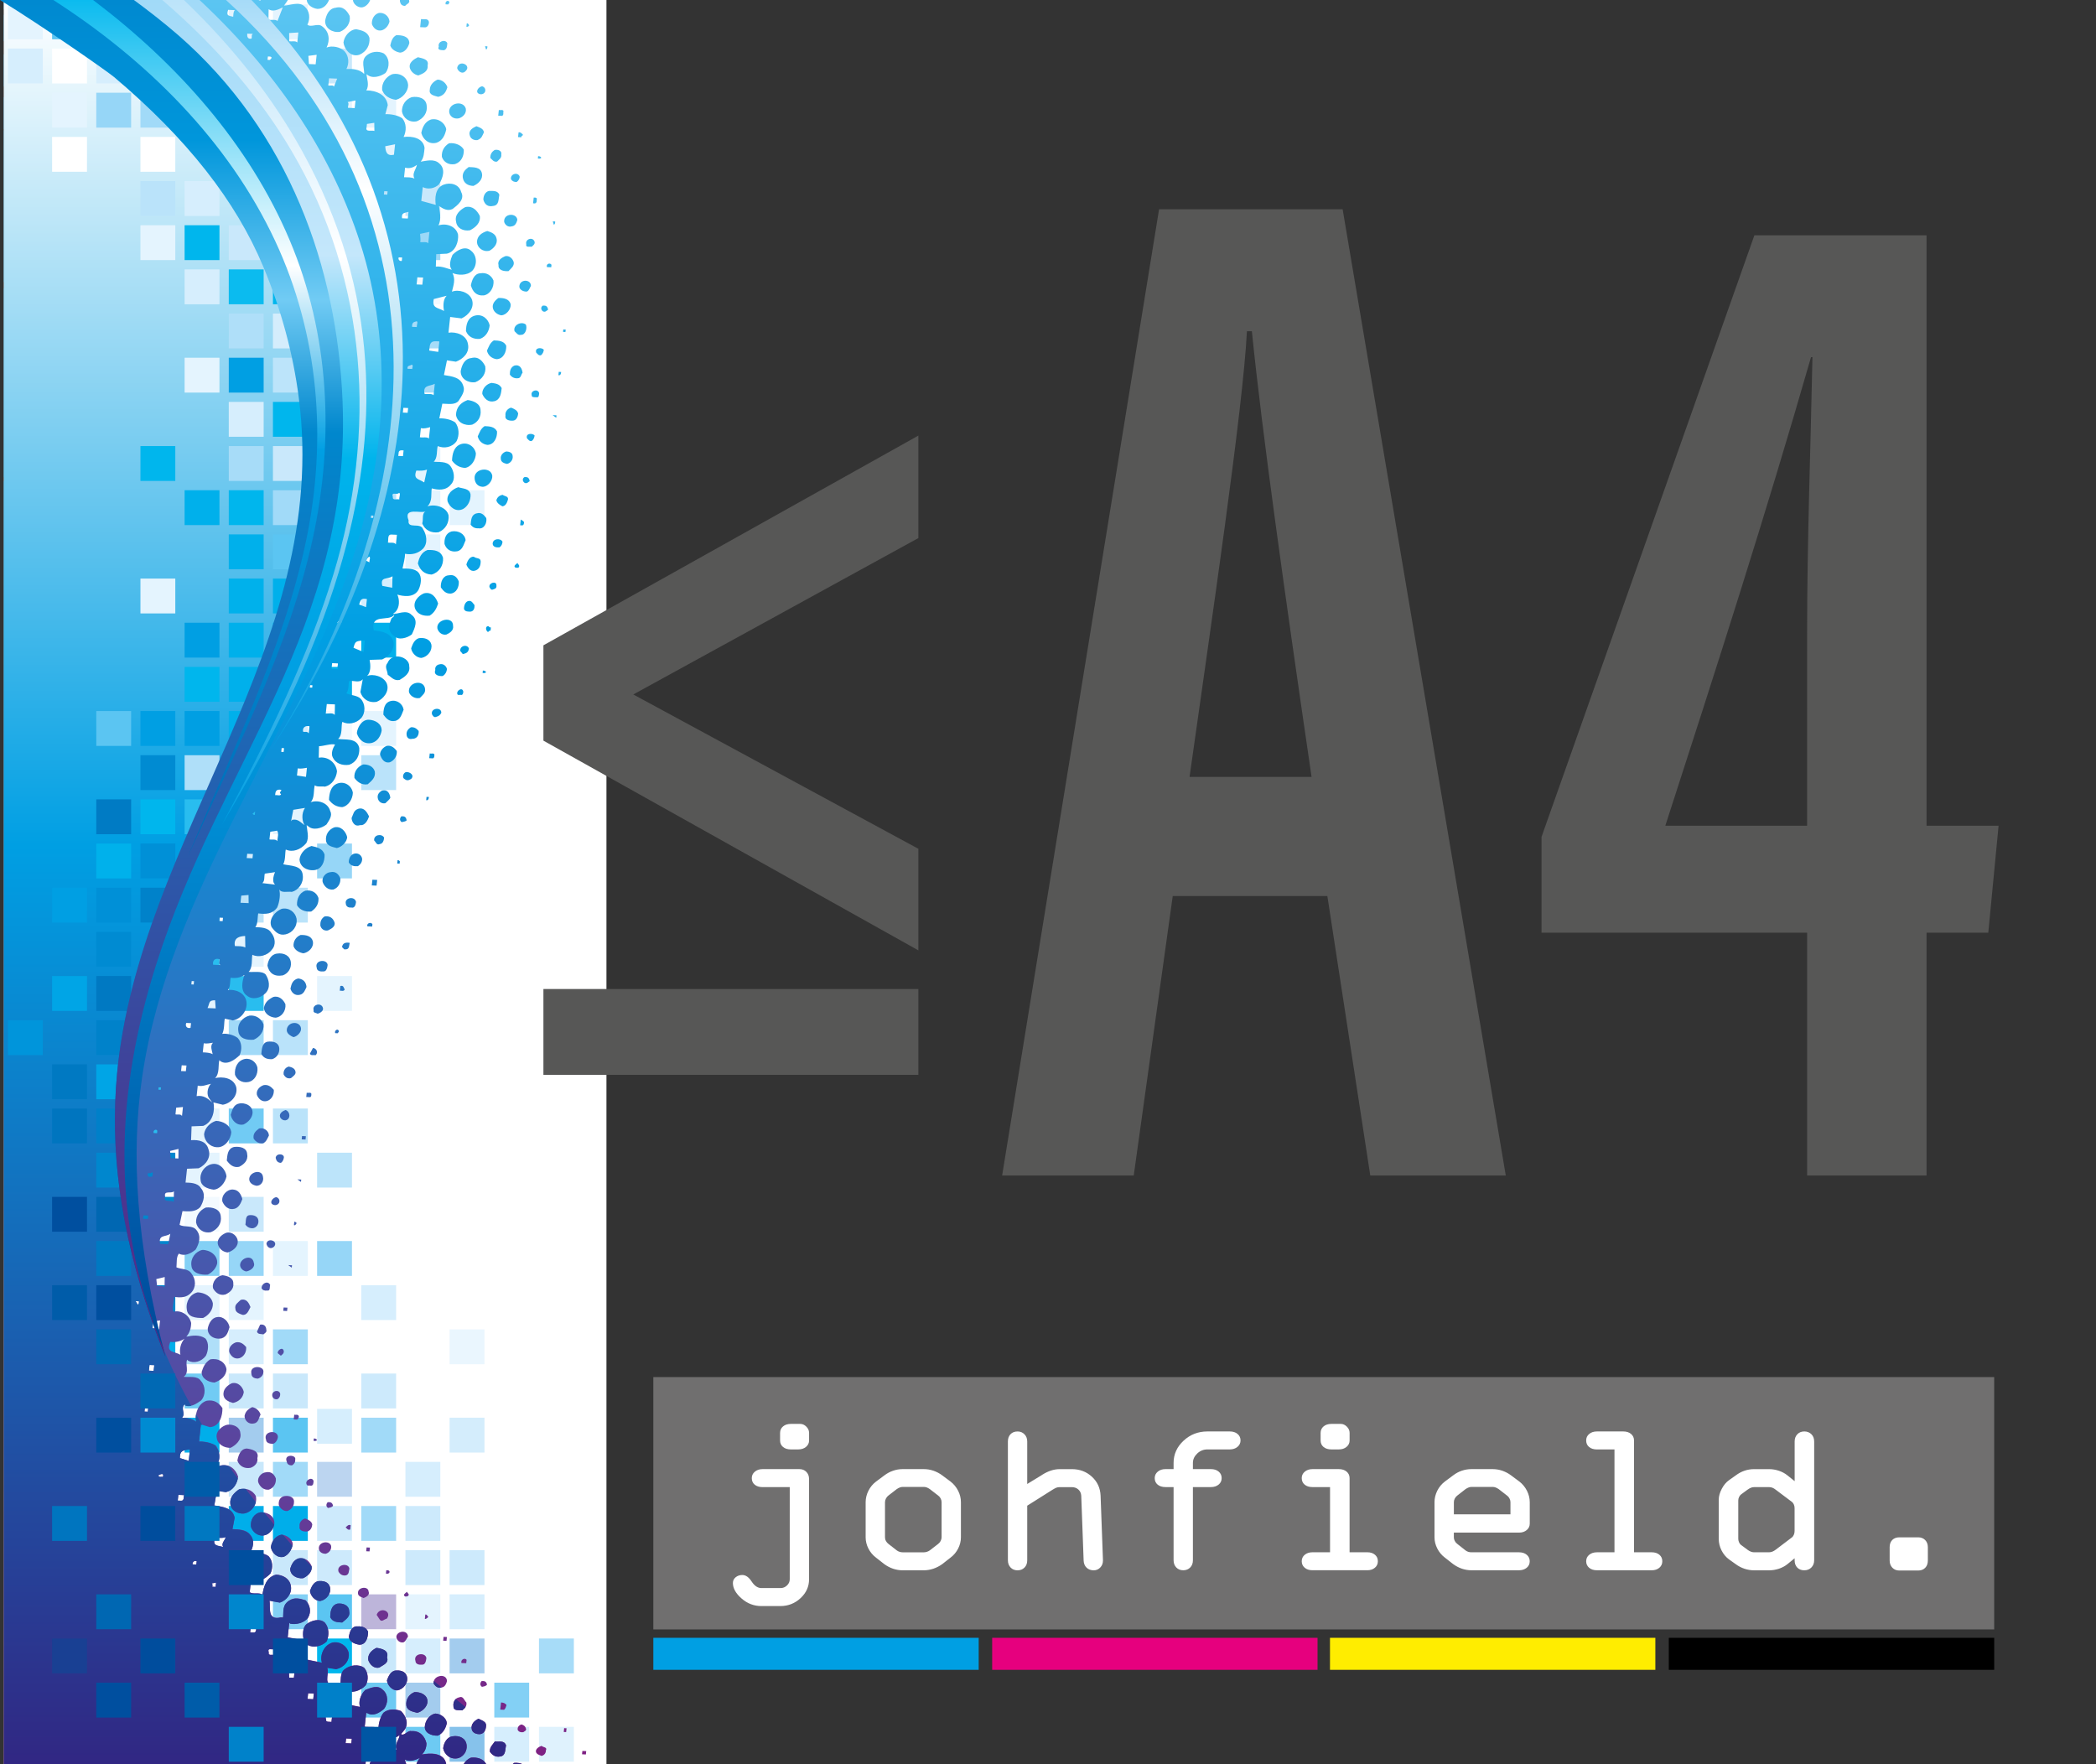 <?xml version="1.0" encoding="utf-8"?>
<!-- Generator: Adobe Illustrator 24.2.0, SVG Export Plug-In . SVG Version: 6.00 Build 0)  -->
<svg version="1.1" id="Ebene_1" xmlns="http://www.w3.org/2000/svg" xmlns:xlink="http://www.w3.org/1999/xlink" x="0px" y="0px"
	 viewBox="0 0 841.89 708.66" style="enable-background:new 0 0 841.89 708.66;" xml:space="preserve">
<rect x="0" y="0" width="841.89" height="708.66" fill="#333333" stroke="none"/>
<style type="text/css">
	.st0{fill-rule:evenodd;clip-rule:evenodd;fill:#FFFFFF;}
	.st1{fill-rule:evenodd;clip-rule:evenodd;fill:#E4F4FE;}
	.st2{fill-rule:evenodd;clip-rule:evenodd;fill:#A1DAF8;}
	.st3{fill-rule:evenodd;clip-rule:evenodd;fill:#C9E8FB;}
	.st4{fill-rule:evenodd;clip-rule:evenodd;fill:#5BC5F2;}
	.st5{fill-rule:evenodd;clip-rule:evenodd;fill:#96D6F7;}
	.st6{fill-rule:evenodd;clip-rule:evenodd;fill:#D6EEFD;}
	.st7{fill-rule:evenodd;clip-rule:evenodd;fill:#BCD5F0;}
	.st8{fill-rule:evenodd;clip-rule:evenodd;fill:#CDEAFC;}
	.st9{fill-rule:evenodd;clip-rule:evenodd;fill:#EAF6FE;}
	.st10{fill-rule:evenodd;clip-rule:evenodd;fill:#D4EDFC;}
	.st11{fill-rule:evenodd;clip-rule:evenodd;fill:#BDB5DA;}
	.st12{fill-rule:evenodd;clip-rule:evenodd;fill:#A3CCEE;}
	.st13{fill-rule:evenodd;clip-rule:evenodd;fill:#A7DCF8;}
	.st14{fill-rule:evenodd;clip-rule:evenodd;fill:#83D0F5;}
	.st15{fill-rule:evenodd;clip-rule:evenodd;fill:#86C2EB;}
	.st16{fill-rule:evenodd;clip-rule:evenodd;fill:#DFF2FD;}
	.st17{fill-rule:evenodd;clip-rule:evenodd;fill:#00B6ED;}
	.st18{fill-rule:evenodd;clip-rule:evenodd;fill:#6DCAF3;}
	.st19{fill-rule:evenodd;clip-rule:evenodd;fill:#BCE4FA;}
	.st20{fill-rule:evenodd;clip-rule:evenodd;fill:#00AEEA;}
	.st21{fill-rule:evenodd;clip-rule:evenodd;fill:#F3FAFF;}
	.st22{fill-rule:evenodd;clip-rule:evenodd;fill:#AFDFF9;}
	.st23{fill-rule:evenodd;clip-rule:evenodd;fill:#71CBF4;}
	.st24{fill-rule:evenodd;clip-rule:evenodd;fill:#0087CE;}
	.st25{fill-rule:evenodd;clip-rule:evenodd;fill:#29BDEF;}
	.st26{fill-rule:evenodd;clip-rule:evenodd;fill:#BAE3FA;}
	.st27{fill-rule:evenodd;clip-rule:evenodd;fill:#9CD8F7;}
	.st28{fill-rule:evenodd;clip-rule:evenodd;fill:#00B0EB;}
	.st29{fill-rule:evenodd;clip-rule:evenodd;fill:url(#SVGID_1_);}
	.st30{fill-rule:evenodd;clip-rule:evenodd;fill:url(#SVGID_2_);}
	.st31{fill-rule:evenodd;clip-rule:evenodd;fill:#0095DB;}
	.st32{fill-rule:evenodd;clip-rule:evenodd;fill:#0075BF;}
	.st33{fill-rule:evenodd;clip-rule:evenodd;fill:#009FE3;}
	.st34{fill-rule:evenodd;clip-rule:evenodd;fill:#00A5E6;}
	.st35{fill-rule:evenodd;clip-rule:evenodd;fill:#0079C2;}
	.st36{fill-rule:evenodd;clip-rule:evenodd;fill:#194093;}
	.st37{fill-rule:evenodd;clip-rule:evenodd;fill:#004F9F;}
	.st38{fill-rule:evenodd;clip-rule:evenodd;fill:#005CA9;}
	.st39{fill-rule:evenodd;clip-rule:evenodd;fill:#007BC4;}
	.st40{fill-rule:evenodd;clip-rule:evenodd;fill:#00B1EB;}
	.st41{fill-rule:evenodd;clip-rule:evenodd;fill:#0090D7;}
	.st42{fill-rule:evenodd;clip-rule:evenodd;fill:#008BD2;}
	.st43{fill-rule:evenodd;clip-rule:evenodd;fill:#0082CA;}
	.st44{fill-rule:evenodd;clip-rule:evenodd;fill:#0080C9;}
	.st45{fill-rule:evenodd;clip-rule:evenodd;fill:#0067B2;}
	.st46{fill-rule:evenodd;clip-rule:evenodd;fill:#0069B4;}
	.st47{fill-rule:evenodd;clip-rule:evenodd;fill:#004D9D;}
	.st48{fill-rule:evenodd;clip-rule:evenodd;fill:#0078C1;}
	.st49{fill-rule:evenodd;clip-rule:evenodd;fill:#C6E8FB;}
	.st50{fill-rule:evenodd;clip-rule:evenodd;fill:#0BBBEF;}
	.st51{fill-rule:evenodd;clip-rule:evenodd;fill:#0086CD;}
	.st52{fill-rule:evenodd;clip-rule:evenodd;fill:#0056A4;}
	.st53{fill-rule:evenodd;clip-rule:evenodd;fill:url(#SVGID_3_);}
	.st54{fill-rule:evenodd;clip-rule:evenodd;fill:url(#SVGID_4_);}
	.st55{fill-rule:evenodd;clip-rule:evenodd;fill:url(#SVGID_5_);}
	.st56{fill-rule:evenodd;clip-rule:evenodd;fill:url(#SVGID_6_);}
	.st57{fill-rule:evenodd;clip-rule:evenodd;fill:url(#SVGID_7_);}
	.st58{fill:#575756;}
	.st59{fill-rule:evenodd;clip-rule:evenodd;fill:#706F6F;}
	.st60{fill:#FFFFFF;}
	.st61{fill-rule:evenodd;clip-rule:evenodd;fill:#E6007E;}
	.st62{fill-rule:evenodd;clip-rule:evenodd;fill:#FFED00;}
	.st63{fill-rule:evenodd;clip-rule:evenodd;}
</style>
<g>
	<rect x="1.57" class="st0" width="242.02" height="708.66"/>
	<rect x="109.63" y="498.48" class="st1" width="14.01" height="14"/>
	<rect x="109.63" y="533.96" class="st2" width="14.01" height="14"/>
	<rect x="109.63" y="551.7" class="st3" width="14.01" height="14.01"/>
	<rect x="109.63" y="569.44" class="st4" width="14.01" height="14"/>
	<rect x="109.63" y="587.18" class="st2" width="14.01" height="14"/>
	<rect x="127.37" y="498.48" class="st5" width="14" height="14"/>
	<rect x="127.37" y="565.89" class="st6" width="14" height="14"/>
	<rect x="127.37" y="587.18" class="st7" width="14" height="14"/>
	<rect x="145.11" y="516.22" class="st6" width="14" height="14"/>
	<rect x="145.11" y="551.7" class="st8" width="14" height="14.01"/>
	<rect x="145.11" y="569.44" class="st2" width="14" height="14"/>
	<rect x="162.85" y="587.18" class="st6" width="14.01" height="14"/>
	<rect x="180.59" y="533.96" class="st9" width="14.01" height="14"/>
	<rect x="180.59" y="569.44" class="st10" width="14.01" height="14"/>
	<rect x="127.37" y="604.91" class="st8" width="14" height="14"/>
	<rect x="127.37" y="622.65" class="st8" width="14" height="14.01"/>
	<rect x="127.37" y="640.39" class="st4" width="14" height="14"/>
	<rect x="145.11" y="604.91" class="st2" width="14" height="14"/>
	<rect x="145.11" y="640.39" class="st11" width="14" height="14"/>
	<rect x="162.85" y="604.91" class="st8" width="14.01" height="14"/>
	<rect x="162.85" y="622.65" class="st8" width="14.01" height="14.01"/>
	<rect x="162.85" y="640.39" class="st1" width="14.01" height="14"/>
	<rect x="180.59" y="622.65" class="st8" width="14.01" height="14.01"/>
	<rect x="180.59" y="640.39" class="st6" width="14.01" height="14"/>
	<rect x="162.85" y="658.13" class="st6" width="14.01" height="14"/>
	<rect x="162.85" y="675.87" class="st12" width="14.01" height="14"/>
	<rect x="180.59" y="658.13" class="st12" width="14.01" height="14"/>
	<rect x="216.49" y="658.13" class="st13" width="14.01" height="14"/>
	<rect x="198.54" y="675.87" class="st14" width="14" height="14"/>
	<rect x="180.59" y="693.61" class="st15" width="14.01" height="14"/>
	<rect x="198.54" y="693.61" class="st6" width="14" height="14"/>
	<rect x="216.49" y="693.61" class="st16" width="14.01" height="14"/>
	<rect x="127.37" y="658.13" class="st17" width="14" height="14"/>
	<rect x="145.11" y="658.13" class="st3" width="14" height="14"/>
	<rect x="145.11" y="675.87" class="st18" width="14" height="14"/>
	<rect x="162.85" y="693.61" class="st18" width="14.01" height="14"/>
	<rect x="91.89" y="480.74" class="st3" width="14.01" height="14"/>
	<rect x="91.89" y="498.48" class="st5" width="14.01" height="14"/>
	<rect x="91.89" y="516.22" class="st1" width="14.01" height="14"/>
	<rect x="91.89" y="533.96" class="st6" width="14.01" height="14"/>
	<rect x="91.89" y="551.7" class="st3" width="14.01" height="14.01"/>
	<rect x="91.89" y="569.44" class="st12" width="14.01" height="14"/>
	<rect x="127.37" y="463" class="st19" width="14" height="14"/>
	<rect x="91.89" y="587.18" class="st3" width="14.01" height="14"/>
	<rect x="91.89" y="604.91" class="st20" width="14.01" height="14"/>
	<rect x="109.63" y="604.91" class="st20" width="14.01" height="14"/>
	<rect x="109.63" y="622.65" class="st3" width="14.01" height="14.01"/>
	<rect x="109.63" y="640.39" class="st14" width="14.01" height="14"/>
	<rect x="74.15" y="480.74" class="st21" width="14" height="14"/>
	<rect x="74.15" y="498.48" class="st14" width="14" height="14"/>
	<rect x="74.15" y="516.22" class="st1" width="14" height="14"/>
	<rect x="74.15" y="533.96" class="st22" width="14" height="14"/>
	<rect x="74.15" y="551.7" class="st23" width="14" height="14.01"/>
	<rect x="74.15" y="569.44" class="st20" width="14" height="14"/>
	<rect x="56.41" y="516.22" class="st24" width="14" height="14"/>
	<rect x="56.41" y="427.52" class="st25" width="14" height="14"/>
	<rect x="56.41" y="445.26" class="st25" width="14" height="14"/>
	<rect x="56.41" y="463" class="st24" width="14" height="14"/>
	<rect x="56.41" y="480.74" class="st24" width="14" height="14"/>
	<rect x="56.41" y="498.48" class="st24" width="14" height="14"/>
	<rect x="74.15" y="445.26" class="st1" width="14" height="14"/>
	<rect x="74.15" y="463" class="st1" width="14" height="14"/>
	<rect x="91.89" y="445.26" class="st23" width="14.01" height="14"/>
	<rect x="109.63" y="445.26" class="st26" width="14.01" height="14"/>
	<rect x="56.41" y="409.78" class="st1" width="14" height="14"/>
	<rect x="91.89" y="409.78" class="st2" width="14.01" height="14"/>
	<rect x="109.63" y="409.78" class="st26" width="14.01" height="14"/>
	<rect x="56.41" y="374.3" class="st25" width="14" height="14"/>
	<rect x="56.41" y="392.04" class="st25" width="14" height="14"/>
	<rect x="74.15" y="374.3" class="st25" width="14" height="14"/>
	<rect x="74.15" y="392.04" class="st1" width="14" height="14"/>
	<rect x="91.89" y="374.3" class="st1" width="14.01" height="14"/>
	<rect x="91.89" y="392.04" class="st25" width="14.01" height="14"/>
	<rect x="127.37" y="392.04" class="st1" width="14" height="14"/>
	<rect x="56.41" y="533.96" class="st20" width="14" height="14"/>
	<rect x="91.89" y="321.08" class="st25" width="14.01" height="14"/>
	<rect x="91.89" y="338.82" class="st6" width="14.01" height="14"/>
	<rect x="91.89" y="356.56" class="st26" width="14.01" height="14"/>
	<rect x="109.63" y="321.08" class="st1" width="14.01" height="14"/>
	<rect x="109.63" y="356.56" class="st26" width="14.01" height="14"/>
	<rect x="127.37" y="338.82" class="st5" width="14" height="14"/>
	<rect x="145.11" y="303.34" class="st26" width="14" height="14"/>
	<rect x="74.15" y="356.56" class="st25" width="14" height="14"/>
	<rect x="74.15" y="338.82" class="st25" width="14" height="14"/>
	<rect x="109.63" y="285.6" class="st6" width="14.01" height="14"/>
	<rect x="109.63" y="303.34" class="st21" width="14.01" height="14.01"/>
	<rect x="127.37" y="285.6" class="st21" width="14" height="14"/>
	<rect x="127.37" y="250.13" class="st26" width="14" height="14"/>
	<rect x="145.11" y="285.6" class="st1" width="14" height="14"/>
	<rect x="91.89" y="303.34" class="st25" width="14.01" height="14.01"/>
	<rect x="91.89" y="1.77" class="st1" width="14.01" height="14.01"/>
	<rect x="91.89" y="19.51" class="st1" width="14.01" height="14"/>
	<rect x="109.63" y="1.77" class="st1" width="14.01" height="14.01"/>
	<rect x="109.63" y="19.51" class="st1" width="14.01" height="14"/>
	<rect x="127.37" y="19.51" class="st3" width="14" height="14"/>
	<rect x="74.15" y="1.77" class="st4" width="14" height="14.01"/>
	<rect x="127.37" y="37.25" class="st1" width="14" height="14.01"/>
	<rect x="127.37" y="54.99" class="st3" width="14" height="14"/>
	<rect x="127.37" y="72.73" class="st19" width="14" height="14"/>
	<rect x="145.11" y="37.25" class="st1" width="14" height="14.01"/>
	<rect x="145.11" y="54.99" class="st1" width="14" height="14"/>
	<rect x="145.11" y="72.73" class="st19" width="14" height="14"/>
	<rect x="162.85" y="72.73" class="st3" width="14.01" height="14"/>
	<rect x="109.63" y="37.25" class="st1" width="14.01" height="14.01"/>
	<rect x="145.11" y="90.47" class="st27" width="14" height="14"/>
	<rect x="145.11" y="108.21" class="st27" width="14" height="14"/>
	<rect x="145.11" y="125.95" class="st27" width="14" height="14"/>
	<rect x="145.11" y="143.69" class="st26" width="14" height="14"/>
	<rect x="145.11" y="161.43" class="st1" width="14" height="14"/>
	<rect x="145.11" y="179.17" class="st1" width="14" height="14"/>
	<rect x="145.11" y="196.91" class="st1" width="14" height="14"/>
	<rect x="145.11" y="196.91" class="st26" width="14" height="14"/>
	<rect x="162.85" y="90.47" class="st27" width="14.01" height="14"/>
	<rect x="162.85" y="108.21" class="st21" width="14.01" height="14"/>
	<rect x="162.85" y="125.95" class="st13" width="14.01" height="14"/>
	<rect x="162.85" y="143.69" class="st13" width="14.01" height="14"/>
	<rect x="162.85" y="179.17" class="st1" width="14.01" height="14"/>
	<rect x="162.85" y="196.91" class="st1" width="14.01" height="14"/>
	<rect x="162.85" y="214.65" class="st1" width="14.01" height="14"/>
	<rect x="180.59" y="196.91" class="st1" width="14.01" height="14"/>
	<rect x="127.37" y="179.17" class="st28" width="14" height="14"/>
	<rect x="127.37" y="196.91" class="st28" width="14" height="14"/>
	<rect x="127.37" y="214.65" class="st28" width="14" height="14"/>
	<rect x="127.37" y="232.39" class="st28" width="14" height="14"/>
	<rect x="127.37" y="250.13" class="st28" width="14" height="14"/>
	<rect x="127.37" y="267.87" class="st28" width="14" height="14.01"/>
	<rect x="145.11" y="232.39" class="st6" width="14" height="14"/>
	<rect x="145.11" y="250.13" class="st28" width="14" height="14"/>
	<rect x="109.63" y="267.87" class="st28" width="14.01" height="14.01"/>
	<linearGradient id="SVGID_1_" gradientUnits="userSpaceOnUse" x1="118.516" y1="708.661" x2="118.516" y2="-9.094947e-13">
		<stop  offset="0" style="stop-color:#7F2082"/>
		<stop  offset="0.638" style="stop-color:#009FE3"/>
		<stop  offset="1" style="stop-color:#5BC5F2"/>
	</linearGradient>
	<path class="st29" d="M103.85,0c0.27,0.07,0.52,0.16,0.75,0.28c0-0.09,0.01-0.19,0.01-0.28h11.01c-0.34,0.6-0.74,1.17-1.12,1.67
		l-0.45,0.56c2.12,0.09,6-1.86,8.27,0.35c2.12,1.82,2.37,4.91,1.14,7.35c1.61,1.22,4.14-0.78,5.92,0.64
		c2.87,2.04,3.27,5.52,1.79,8.53c2.03-0.87,5.64-0.33,7.36,1.66c1.55,1.8,1.81,4.69,0.61,6.94c2.14-0.1,5.41,0.04,7.12,2.04
		c0.21-1.91-1.37-5.25,0.78-7.27c1.94-1.84,4.86-2.1,7.07-1.04c2.51,1.84,2.48,5.68,0.7,7.91c-2.09,1.45-5.48,2.46-7.58,0.44
		c0.03,1.54,1.26,4.47-0.12,6.53c3.87-0.03,8.13,1.69,8.64,5.94l-0.97,3.61c2.14-0.1,4.98,0.41,6.78,1.64
		c1.72,2,1.77,5.07,0.55,7.52c3.33-0.43,7.89,0.34,8.42,4.4c-0.21,1.91-0.24,4.03-1.56,5.51c2.16-0.29,5.36-1.31,7.46,0.7
		c2.66,2.23,1.5,5.83-0.13,8.45c-1.72,1.66-4.48,2.11-6.49,1.07l-0.6,5.55l5.82,1.59c-0.33-2.32-0.44-6.75,3.19-8.13
		c2.82-1.03,6.2-0.12,7.02,2.99c1.61,2.95-1.54,5.32-3.43,6.77c-2.05,1.06-4.04-0.17-5.48-1.2c0.16,2.12,1.18,5.24-0.27,7.87
		c2.62-1.04,6.97-0.09,7.92,3.61c0.29,2.7-0.93,6.88-4.5,7.69l-4.27,0.2l-0.15,4.99c2.54-0.28,4.92,0.98,6.44,1.24
		c-1.39-1.41-0.51-4.25,0.25-5.95c1.96-2.03,5.24-3.81,7.52-1.6c2.32,1.83,2.48,5.68,0.5,7.9c-2.17,2.21-6,1.86-8.03,1
		c1.27,2.55,0.47,4.63-0.22,7.49c2.62-1.04,6.75,0.1,7.98,3.03c1.21,3.13-1.06,6.3-4.11,7.7l-4.58-0.58l-0.68,6.31
		c3.14-0.44,7.25,0.89,7.82,4.56c0.78,3.49-2,6.06-4.82,7.1l-3.61-0.54l-1.21,5.91c3.23,0.52,6.86,0.87,7.82,4.56
		c0.76,1.95-0.82,4-1.98,5.87c-1.32,1.48-3.8,1.18-5.14,1.12l-1.35-0.06l-1.21,5.91c1.94-0.11,4.6,0.39,6.4,1.62
		c1.53,1.99,1.77,5.07,0.54,7.52c-1.83,2.61-5.16,3.05-7.56,1.98c-0.55,1.51,0.06,4.81-1.64,6.27c1.71,0.26,5.25-0.35,6.76,1.83
		c1.35,1.79,2.14,5.28,0.18,7.31c-2.02,2.6-5.27,2.27-7.71,1.59c-0.42,2.1,0.43,5.02-1.74,7.23c2.82-1.03,7.71,0.14,8.5,3.63
		c0.27,2.89-1.17,5.52-4.01,6.75c-2.95,0.45-5.52-0.81-6.58-3.55c0.57-1.71-0.34-4.05,1.5-4.93c-1.68,1.27-9.26-1.93-6.97,3.74
		c-0.58,3.63,4.77,0.59,5.81,3.52c1.33,1.98,2.1,5.66-0.07,7.88c-1.94,1.84-4.33,2.51-7.17,2c0.03,1.54-0.6,3.82-1.02,5.91
		c1.73,0.07,4.85-0.18,6.4,1.62c1.55,1.8,1.03,4.85,0.03,6.92c-1.91,3.38-6.27,2.61-8.52,1.94c0.95,1.96,0.98,5.23-0.74,6.89
		l-1.06,0.91c1.92,0.08,5.42-1.88,7.5,0.32c2.87,2.05,1.37,5.25,0.12,7.88c-1.89,1.46-5.29,2.46-7.03,0.66
		c-2.72-1.65-2.2-4.71-1.18-6.97c0.25-0.57,1.24-0.72,1.13-1.49c-2.42,2.78-9.58-0.8-8.2,6.18c3.44,0.34,7.23,1.08,7.97,4.95
		c0.25,3.09-1.94,5.49-4.59,6.72l-5.04,0.17c0.37,1.94,0.62,5.02-1.08,6.49c2.43-1.05,6.75,0.1,7.98,3.03
		c1.21,3.13-1.45,6.28-4.07,7.32c-3.35,0.63-5.84-1.4-6.53-3.93l0.94-5.15c-1.34,1.67-3.72,0.42-5.49,0.73
		c-0.32,1.14-0.01,3.65-1.11,4.95c1.84,0.85,4.36,0.76,5.76,2.17c1.91,2,2.1,5.66,0.12,7.88c-1.96,2.03-5.12,2.66-7.49,1.41
		c-0.57,1.71,0.21,5.2-1.7,6.85c2.65,0.5,7.6-0.63,8.5,3.63c0.25,3.09-1.19,5.71-4.01,6.75c-2.95,0.45-5.54-0.62-6.64-2.98
		c-0.8-1.57,0.01-3.65,0.94-5.15c-1.69-0.46-4.31,0.58-6.45,0.68l-0.11,4.61c3.74-0.61,6.93,2.03,7.33,5.5
		c-0.29,2.68-1.94,5.49-4.91,6.13c-1.33-0.25-3.12,0.25-4-0.56c-0.57,1.71,0.02,5.19-1.7,6.85c2.62-1.04,6.97-0.09,7.92,3.61
		c0.97,1.77-0.6,3.82-1.54,5.31c-2.11,1.64-5.48,2.46-7.41,0.64l-0.54-0.41c-0.01,1.92,1.22,4.86-0.2,7.29
		c-2.21,2.6-5.43,3.8-8.19,2.53c-0.34,1.33-0.07,4.23-1.02,5.91c2.82,0.7,7.5,0.32,7.84,4.37c0.42,3.29-1.81,6.07-4.39,6.73
		c-1.71-0.27-4.12,0.59-5.11-0.99c0.61,1.56,0.24,5.01-0.78,7.27c-2.04,2.8-4.73,2.68-7.6,2.37c-0.34,1.33-0.05,4.03-1.17,5.52
		c1.92,0.08,5.02,0.02,6.34,2.19c1.55,1.8,2.18,4.9,0.22,6.93c-1.59,2.24-5.18,3.24-7.75,1.97c-0.38,1.71,0.21,5.2-1.51,6.85
		c1.71,0.27,5.28-0.54,6.84,1.06c1.33,1.98,2.14,5.28-0.03,7.49c-1.96,2.03-5.33,2.85-7.45,1.03c-2.89-1.85-1.84-6.23-1.04-8.31
		c-1.66,1.08-3.43,1.39-5.53,1.11c-0.32,1.14,0,3.65-1.11,4.95c2.95-0.45,6.84,1.06,7.43,4.55c0.57,3.68-2.11,7.02-5.46,7.65
		l-3.21-0.71c-0.36,1.52-0.09,4.42-1.04,6.11c1.77-0.31,4.6,0.39,6.2,1.61c1.74,1.8,1.81,4.69,0.8,6.95
		c-1.94,1.84-5.09,4.2-7.79,2.36l-0.34-0.4c-0.59,1.9,0.19,5.39-1.74,7.23c2.78-0.65,7.37-0.26,8.5,3.63
		c0.76,3.68-2.45,6.62-5.4,7.07l-3.76-0.93c0.65,2.91-0.07,7.88-4.11,9.43l-4.66,0.18l-0.21,5.56c3.12-0.25,6.13,0.45,6.96,3.57
		c1.21,3.13-0.87,6.31-3.92,7.71l-4.66,0.19l-0.6,5.55c1.73,0.07,4.83,0.02,6.14,2.19c2.06,2.39,1.18,5.24-0.24,7.68
		c-1.96,2.03-4.63,1.72-7.13,1.62l-1.17,5.52c2.01,1.05,5.21,0.03,6.74,2.02c2.06,2.4,1.16,5.43-0.27,7.87
		c-1.92,1.65-4.56,2.88-6.75,1.63c-1.13,1.49-0.77,3.62-0.98,5.53c2.03,0.86,4.79,0.4,6.1,2.57c1.7,2.19,1.93,5.46-0.24,7.68
		c-1.96,2.03-4.27,1.93-6.75,1.63c0.03,1.54-1.09,4.76-0.25,5.95c2.99-0.83,6.42,1.43,7.05,4.53c-0.03,2.11-0.62,4.01-1.94,5.49
		c2.37-0.48,5.32-0.93,7.65,0.71c1.55,1.8,1.22,4.86,0.22,6.93c-1.81,2.42-4.79,3.25-7.17,2l-0.34-0.4
		c-0.97,1.88,1.03,4.85-1.32,6.86c1.9,0.27,5.47-0.53,6.78,1.64c1.91,2,2.1,5.66,0.12,7.88c-1.88,1.27-3.77,2.72-6.21,2.04
		l-0.32-0.59c-1.94,1.84,0.57,3.68-1.17,5.52c1.75-0.12,4.21,0.37,5.82,1.59c-0.87-2.73,0.61-7.47,4.19-8.47
		c2.95-0.45,4.75,0.78,6.25,2.96c0.08,2.89-0.99,7.45-5.07,7.66l-3.55-1.11l-0.74,6.89c1.94-0.11,4.79,0.4,6.78,1.64
		c1.51,2.18,2.1,5.66,0.12,7.88c-2.09,1.45-4.16,2.71-6.79,2.02c-0.91,1.31-0.52,3.05-0.88,4.58l5.43,1.58
		c-0.89-2.54,0.36-6.9,3.96-8.09c3.57-0.81,6.2,1.61,7.05,4.53c-0.29,2.68-1.94,5.49-4.91,6.13l-3.61-0.54l-1.02,5.91
		c3.23,0.52,7.44,0.9,8.16,4.96l-0.88,4.58c2.12,0.09,5.41,0.04,7.1,2.23c2.06,2.39,1.18,5.24-0.24,7.68
		c2.35-0.28,5.3-0.73,7.63,0.9c1.74,1.8,1.81,4.69,0.8,6.95c-2.17,2.21-5.07,4.01-7.79,2.36l-0.56,5.17
		c1.24,1.01,3.68-0.03,5.11,0.99c0.54-3.24,1.53-7.05,5.5-8.03c2.69,0.12,5.43,1.58,5.9,4.48c0.63,3.1-1.79,5.88-4.39,6.73
		l-4.17-0.76c0.48,2.71-1.06,8.03,4.49,6.73l0.96,0.04c0.25-2.3-0.43-5.02,2.47-6.81c2.28-1.44,4.14-0.78,6.58-0.1
		c1.74,1.8,2.41,4.52,0.99,6.96c-1.59,2.24-4.95,2.86-7.21,2.38l-0.34-0.4l-0.64,5.93l6.44,1.24c-0.37-1.94-0.62-5.02,1.08-6.49
		c2.11-1.64,5.48-2.46,7.41-0.64c1.72,2,1.77,5.07,0.74,7.53c-2.15,2.02-5.31,2.65-7.69,1.4l-0.06,5.96l5.86,1.21
		c-0.89-2.54,0.35-6.9,4.15-8.09c3.16-0.63,5.84,1.4,6.53,3.93c0.59,3.49-2,6.06-4.97,6.71l-3.61-0.54
		c1.06,2.74-2.38,7.78,3.94,6.51c0.38,0.02,0.96,0.04,1.29,0.63c0.36-1.52-0.24-5.01,1.66-6.46c2.13-1.83,5.85-2.25,7.99-0.62
		c1.55,1.8,1.81,4.69,0.61,6.94c-2.19,2.4-5.97,3.4-8.13,1.96c-0.01,1.92,1.32,3.9-0.21,5.56l6.05,1.22
		c-0.76-1.95,0.15-4.99,2.09-6.83c2.22-0.87,5.06-2.09,6.97-0.09c2.32,1.83,2.31,5.48,0.52,7.71c-1.92,1.65-4.39,3.08-6.74,1.63
		l-0.39-0.02l-0.6,5.55c1.33,0.25,4.08-0.21,5.54,0.62c-0.01-1.73,0.68-4.58,2.02-6.26c1.92-1.65,4.99-1.52,7.03-0.66
		c1.91,2,3.16,4.75,1.53,7.37l-1.55,1.86c1.24,1.01,2.69-1.61,4.18-1.17c3.31-0.24,5.39,1.96,6.05,4.87
		c0.01,1.73-0.54,3.24-1.84,4.53c3.12-0.63,9.05-0.94,9.78,3.9h-11.98c0.32-0.95,0.8-1.83,1.48-2.59c-1.83,0.88-4.05,1.75-6.07,0.7
		c0.02,0.62,0.33,1.26,0.53,1.89h-14.62c0-0.44-0.01-0.88,0.67-1.12l-2.31-0.1l-0.13,1.22H1.57V193.29l1.18-0.37
		c0.45-1-0.57-1.01-1.18-1.28v-75.8c1.07-0.25,1.86-0.61,1.78-2.26l-1.78-0.29v-60.5l0.1-0.97l-0.1,0.06V39.04l1.48-0.06
		c1.21-2.97,0.09-3.65-1.48-4.22V21.9c1.09-0.41,2.24-1.03,3.31,0.05c0.16-1.53-0.21-3.47,0.88-4.58C4.11,17.6,2.9,16.95,1.57,16.5
		V5.98c1.84-1.2,3.94-1.74,5.87-0.64C8.39,3.44,8.04,1.72,8.77,0H103.85L103.85,0z M132.15,0h-8.94c0.14,1.97,2.21,3.3,4.22,3.57
		C129.72,3.66,131.34,2.03,132.15,0L132.15,0z M148.66,0h-6.9c0.12,1.55,1.73,2.91,3.31,2.98C146.57,3.04,148.24,1.48,148.66,0
		L148.66,0z M164.32,0.15c0.01-0.05,0.01-0.1,0.01-0.15h-3.69c-0.02,0.12-0.02,0.24-0.02,0.38c0.24,1.36,0.76,1.95,2.1,2.01
		C163.19,1.64,164.77,1.32,164.32,0.15L164.32,0.15z M180.48,0.84c-0.45-1.17-1.92-0.08-1.45,0.9l0.96,0.04
		C180.22,1.41,180.63,1.23,180.48,0.84L180.48,0.84z M2.44,1.48C2.42,0.96,2.31,0.47,2.12,0H1.57v3.91
		C1.94,3.12,2.21,2.27,2.44,1.48L2.44,1.48z M140.46,6.43c-0.95-1.96-2.65-4.15-5.63-3.32c-2.73,0.27-3.79,2.91-4.23,5.2
		c-0.14,3.07,2.95,4.93,5.9,4.48C139.11,11.75,140.92,9.33,140.46,6.43L140.46,6.43z M111.45,8.45l2.13-5.48
		c-1.83,0.88-4.07,1.94-5.68,0.72l-0.07,4.23C108.97,8.16,110.76,7.66,111.45,8.45L111.45,8.45z M156.45,8.65
		c-0.16-2.12-2.11-3.74-4.27-3.45c-1.79,0.5-2.96,2.37-2.8,4.49c0.61,1.56,2,2.97,3.99,2.48C154.97,11.67,156.09,10.18,156.45,8.65
		L156.45,8.65z M24.7,1.08c-1.33-0.25-2.93,0.26-3.61-0.54l0.06,3.08l2.69,0.12C23.94,2.78,24.04,1.82,24.7,1.08L24.7,1.08z
		 M94.33,4.07l-2.69-0.12c-0.84,2.46,0.14,2.31,2.02,2.78C93.76,5.77,93.67,4.81,94.33,4.07L94.33,4.07z M41.2,2.18L39.47,2.1
		c-0.29,0.95-0.27,2.49,1.14,1.97C41.42,3.72,40.93,2.93,41.2,2.18L41.2,2.18z M76.4,3.68L74.48,3.6
		C73.23,6.24,76.56,5.81,76.4,3.68L76.4,3.68z M172.28,8.76c-0.41-1.56-2.03-0.86-3.17-1.1l-0.35,3.25l1.92,0.08
		C171.65,11.04,172.35,9.91,172.28,8.76L172.28,8.76z M58.16,4.44l0.1-0.96L57.3,3.44L57.2,4.4L58.16,4.44L58.16,4.44z
		 M188.38,10.02c-0.34-0.4-0.49-0.79-0.9-0.62l-0.14,1.34l0.39,0.02C188.13,10.59,188.53,10.41,188.38,10.02L188.38,10.02z
		 M148.4,15.23c-0.7-2.53-3.15-3.02-5.23-3.49c-2.71,0.08-4.94,2.86-5.21,5.35c0.31,2.51,2.83,6.08,6.43,4.89
		C147.23,20.75,148.67,18.12,148.4,15.23L148.4,15.23z M164.41,17.26c-0.1-2.69-2.94-3.2-5.27-3.11c-1.64,0.89-2.02,2.6-2.38,4.13
		c0.59,1.75,2.43,2.6,3.94,2.86C162.66,21.03,164.04,18.97,164.41,17.26L164.41,17.26z M119.41,17.06l0.43-4.02l-3.7,0.23l0.03,3.27
		C117.32,16.78,118.72,16.26,119.41,17.06L119.41,17.06z M14.53,9.49c-1.13-0.24-2.54,0.28-3.21-0.71l-0.39,3.64l1.35,0.06
		C14.67,13.53,14.21,10.63,14.53,9.49L14.53,9.49z M179.67,17.34c-0.78-1.76-3.98-0.75-3.43,1.39c-0.74,1.51,1.2,1.4,2.16,1.44
		C179.62,19.64,179.55,18.49,179.67,17.34L179.67,17.34z M101.62,13.61l-2.31-0.1c-0.12,1.15,0.14,2.31,1.72,2
		C101.3,14.75,100.81,13.96,101.62,13.61L101.62,13.61z M195.77,18.6c-0.04,0.38,0.09,0.96-0.53,1.32l-0.43-1.36L195.77,18.6
		L195.77,18.6z M171.76,26.22c0.65-2.47-2.21-2.79-3.9-3.24c-1.43,0.71-3.9,2.14-3.19,4.48c0.43,1.36,1.85,2.58,3.37,2.84
		C169.85,29.6,172.07,28.74,171.76,26.22L171.76,26.22z M124.09,25.72l2.69,0.12l0.41-3.83l-3.33,0.43L124.09,25.72L124.09,25.72z
		 M186.75,28.79c3.17-2.55-2.54-5.11-3.13-1.48C183.89,28.47,185.47,29.89,186.75,28.79L186.75,28.79z M109.1,23.15
		c-0.32-0.59-0.92-0.42-1.5-0.45l-0.14,1.34l0.96,0.04C108.65,23.71,109.05,23.54,109.1,23.15L109.1,23.15z M21.34,19.78
		c-0.36-0.21-0.52-0.6-0.92-0.42l-0.14,1.34l0.38,0.02C20.88,20.52,21.3,20.16,21.34,19.78L21.34,19.78z M163.93,34.34
		c-0.06-3.08-3.1-5.32-6.47-4.51c-2.43,1.05-4.24,3.47-3.97,6.37c0.91,2.34,3.09,3.59,5.57,3.89
		C161.65,39.44,163.86,36.84,163.93,34.34L163.93,34.34z M179.7,35.02c-0.58-1.75-2.19-2.98-3.92-3.05
		c-1.62,0.7-3.13,2.17-3.15,4.09c-0.42,2.1,1.87,2.39,3.37,2.83C178.18,38.41,179.09,37.11,179.7,35.02L179.7,35.02z M134.13,34.8
		l1.31-3.21l-3.27-0.14l-0.31,2.87C132.61,34.54,133.82,34.01,134.13,34.8L134.13,34.8z M194.76,37.01c0.51-1.13-0.16-2.12-1.1-2.35
		c-1.18,0.14-2.49,1.62-1.83,2.61C192.52,38.07,194.06,38.13,194.76,37.01L194.76,37.01z M11.79,29.55l0.25-2.3l-2.69-0.12
		l0.08,2.89C10.1,29.1,11,29.71,11.79,29.55L11.79,29.55z M171.38,42.35c-0.27-2.89-3.26-3.79-6.02-3.33c-2.41,0.86-4,3.1-3.91,5.79
		c0.5,2.52,2.8,4.54,5.96,3.91C170.04,47.68,171.84,45.25,171.38,42.35L171.38,42.35z M187.09,43.6c-1-3.31-6.51-2.39-6.68,1.06
		c-0.01,1.92,1.77,3.34,3.94,2.86C185.95,47.01,187.46,45.54,187.09,43.6L187.09,43.6z M139.78,43.3l2.69,0.12l0.33-3.06l-3.16,0.63
		C140.35,41.6,139.67,42.53,139.78,43.3L139.78,43.3z M202.25,44.64c-0.25,0.57,0.22,1.55-0.59,1.9l-1.54-0.07l0.25-2.3
		C201.11,44.39,201.94,43.85,202.25,44.64L202.25,44.64z M179.24,51.91c-0.5-2.52-3.18-4.56-6.15-3.91
		c-2.41,0.86-3.43,3.12-3.87,5.41c0.69,2.53,2.97,4.74,6.15,3.92C177.79,56.46,178.8,54.2,179.24,51.91L179.24,51.91z M194.38,53.14
		c-0.22-1.55-1.91-2-3.02-2.44c-1.22,0.52-3.26,1.59-2.7,3.54c0.24,1.36,1.51,2.18,3.06,2.05C193.53,55.6,193.64,54.65,194.38,53.14
		L194.38,53.14z M150.38,52.6l-0.04-3.27l-2.95,0.45l-0.14,1.34C146.64,53.21,149.26,52.17,150.38,52.6L150.38,52.6z M10.17,44.67
		c-0.79,0.16-1.52-0.26-2.27-0.48l-0.67,2.66l2.69,0.12L10.17,44.67L10.17,44.67z M210.11,54.2c-0.43,0.37-0.83,0.54-0.68,0.93
		l-1.35-0.06l0.21-1.91C209.08,53,209.59,53.6,210.11,54.2L210.11,54.2z M186.29,60.1c-0.97-1.77-3.37-2.84-5.91-2.56
		c-2.07,1.26-3.04,3.14-2.9,5.45c0.74,2.15,2.73,3.38,5.29,2.92C185.37,65.05,186.4,62.6,186.29,60.1L186.29,60.1z M158.24,62.16
		l0.45-4.21l-3.95,0.79C154.9,60.86,155.27,62.8,158.24,62.16L158.24,62.16z M201.34,62.09c0.24,1.36-1,2.07-1.66,2.81
		c-1.39,0.32-2.03-0.86-2.74-1.46c-0.03-1.54,0.65-2.47,1.7-3.19C200.03,59.92,201.7,60.56,201.34,62.09L201.34,62.09z
		 M217.43,63.35c-0.45,0.56-1,0.34-1.39,0.33l0.1-0.96C216.53,62.74,217.11,62.76,217.43,63.35L217.43,63.35z M166.49,71.74
		c-1.14-1.97,0.58-3.63,0.98-5.53c-1.47,1.09-2.88,1.61-4.76,1.14l-0.41,3.83C163.64,71.23,165.2,71.11,166.49,71.74L166.49,71.74z
		 M193.57,69.63c-0.5-2.52-3.22-2.44-5.33-2.53c-1.47,1.09-2.55,2.2-2.37,4.13c0.33,2.32,1.96,3.35,4.27,3.45
		C192.16,73.8,194.09,71.96,193.57,69.63L193.57,69.63z M208.71,70.86c0.11,0.77-0.38,1.71-1.21,2.26
		c-0.96-0.04-1.71-0.27-2.21-1.06C204.75,69.92,207.95,68.9,208.71,70.86L208.71,70.86z M8.34,61.69l-2.69-0.12l0.08,2.89
		C7.32,63.96,8.67,64.01,8.34,61.69L8.34,61.69z M200.57,78.2c-0.4,1.9-0.07,4.23-2.42,4.51c-2.18,0.48-3.42-0.53-3.99-2.48
		c-0.03-1.54,0.73-3.24,2.31-3.55C198.03,76.74,199.8,76.43,200.57,78.2L200.57,78.2z M155.55,78.19l0.14-1.34l-1.35-0.06
		l-0.14,1.34L155.55,78.19L155.55,78.19z M215.67,79.81c-0.25,0.57,0.22,1.55-0.78,1.89l-0.77-0.03l0.25-2.3
		C214.75,79.38,215.34,79.22,215.67,79.81L215.67,79.81z M192.71,86.7c-1.12-2.16-2.84-4.16-5.81-3.52
		c-2.05,1.07-4.39,3.08-3.71,5.8c0.29,2.7,2.86,3.97,5.61,3.51C190.84,91.43,193.17,89.6,192.71,86.7L192.71,86.7z M207.8,88.31
		c-0.31,1.14-0.84,2.46-2.21,2.6c-1.6,0.51-2.82-0.7-3.09-1.86C202.29,85.58,207.53,85.42,207.8,88.31L207.8,88.31z M161.49,87.67
		l2.31,0.1l0.29-2.68C162.49,85.6,161.16,85.35,161.49,87.67L161.49,87.67z M7.05,79.13L3.82,78.6l0.04,3.27l0.64-0.55
		C7.1,82.2,5.73,80.61,7.05,79.13L7.05,79.13z M222.99,88.96c-0.04,0.38,0.09,0.97-0.53,1.32l-0.43-1.36L222.99,88.96L222.99,88.96z
		 M199.45,95.83c-0.37-1.94-2.23-2.59-3.73-3.04c-2.2,0.67-4.07,1.94-4.15,4.43c0.14,2.31,2.45,4.14,5.04,3.48
		C198.25,99.82,200,97.97,199.45,95.83L199.45,95.83z M172,97.73l0.49-4.59l-3.76,0.8c0.07,1.16,0.31,2.51,0.03,3.27
		C169.91,97.45,171.32,96.93,172,97.73L172,97.73z M214.76,97.26c0.09,0.96-0.72,1.31-1.17,1.87c-0.75-0.22-2.56,0.47-2.21-1.06
		C210.84,95.94,214.24,94.93,214.76,97.26L214.76,97.26z M13.89,89.22c-0.32-0.59-0.9-0.62-1.48-0.64l-0.1,0.96
		C12.88,89.56,13.44,89.78,13.89,89.22L13.89,89.22z M206.35,105.35c0.22,1.55-1.04,2.45-2.12,3.56c-1.94,0.11-4.21-0.37-3.99-2.48
		c-0.56-1.95,1.48-3.01,2.7-3.54C204.53,102.58,205.94,103.8,206.35,105.35L206.35,105.35z M5.16,96.73l-2.78-1.08L2.02,98.9
		C3.65,98.2,5.72,98.67,5.16,96.73L5.16,96.73z M161.39,104.77l0.14-1.34l-1.35-0.06C159.72,104.12,160.58,105.12,161.39,104.77
		L161.39,104.77z M221.51,106.39l-0.1,0.96l-1.73-0.07C219.24,105.91,221.03,105.41,221.51,106.39L221.51,106.39z M198.22,112.69
		c-0.76-1.95-2.73-3.38-5.29-2.92c-2.52,0.08-3.41,2.93-3.8,4.83c0.69,2.53,2.24,4.32,5.17,4.06
		C196.86,118.21,198.51,115.4,198.22,112.69L198.22,112.69z M213.25,114.87c-0.45,0.56-0.57,1.71-1.59,2.24
		c-1.56,0.12-3.38-0.91-3.02-2.44C209.12,112.01,213.35,112.19,213.25,114.87L213.25,114.87z M169.64,114.35l0.31-2.87l-2.31-0.1
		l-0.31,2.87L169.64,114.35L169.64,114.35z M12.06,106.25c-0.32-0.59-0.9-0.62-1.48-0.64l0.43,1.36L12.06,106.25L12.06,106.25z
		 M178.36,124.91c-0.39-1.75-0.47-4.63,1.04-6.11l-5.17,1.32C173.44,123.93,175.81,123.45,178.36,124.91L178.36,124.91z
		 M205.12,122.21c0.16,2.12-1.82,4.34-3.76,4.45c-1.52-0.26-2.95-1.28-3.37-2.83c-0.39-1.75,0.71-3.04,2.18-4.13
		C202.31,119.59,204.58,120.08,205.12,122.21L205.12,122.21z M220.15,124.4c-0.62,0.36-1.09,1.11-2.01,0.68
		c-0.73-0.42-1.18-1.59-0.14-2.31C219.38,122.63,219.91,123.04,220.15,124.4L220.15,124.4z M196.68,130.69
		c-0.5-2.52-2.97-4.74-5.96-3.91c-2.99,0.83-3.49,3.69-3.56,6.19c0.91,2.35,3.11,3.4,5.66,3.13
		C195.22,135.24,196.43,132.99,196.68,130.69L196.68,130.69z M211.21,130.35c0.63,1.37-0.07,4.23-1.99,4.14
		c-1.2,0.33-1.84-0.85-2.55-1.46C205.97,130.51,209.43,128.93,211.21,130.35L211.21,130.35z M167.43,131.36
		c-0.11-0.77,0.63-2.28-0.14-2.31c-1.39,0.33-1.81,0.69-1.78,2.23L167.43,131.36L167.43,131.36z M10.19,123.66
		c-0.32-0.59-0.9-0.61-1.48-0.64l-0.1,0.96C9.18,124,9.74,124.22,10.19,123.66L10.19,123.66z M227.12,133.34l-0.96-0.04l0.1-0.96
		l0.96,0.04L227.12,133.34L227.12,133.34z M203.34,138.86c0.12,2.5-1.15,5.33-3.87,5.41c-2.09-0.28-3.49-1.69-3.88-3.43
		c0.74-1.51,1.1-3.03,2.76-4.11C200.27,136.8,202.39,136.9,203.34,138.86L203.34,138.86z M176.02,141.34l0.45-4.21l-1.35-0.06
		c-2.5-0.11-2.47,1.43-2.72,3.73L176.02,141.34L176.02,141.34z M218.43,140.47c-0.08,0.76-0.38,1.71-1.21,2.25
		c-0.98,0.15-1.29-0.63-1.82-1.04C214.66,139.53,217.57,139.47,218.43,140.47L218.43,140.47z M194.91,147.14
		c-0.95-1.96-2.65-4.15-5.63-3.32c-2.73,0.27-3.79,2.91-4.23,5.2c-0.14,3.07,2.95,4.93,5.9,4.48
		C193.56,152.47,195.37,150.05,194.91,147.14L194.91,147.14z M209.9,149.71c-0.66,0.74-0.63,2.28-1.98,2.22
		c-1.37,0.13-2.46-0.49-3.13-1.48c-0.03-1.54,0.31-2.87,1.74-3.58C208.92,146.21,209.68,148.16,209.9,149.71L209.9,149.71z
		 M165.62,148.2c-0.13-0.58,0.53-1.32-0.2-1.74c-0.83,0.54-1.96,0.3-1.72,1.66L165.62,148.2L165.62,148.2z M8.36,140.68
		c-0.32-0.59-0.9-0.61-1.48-0.64l-0.14,1.34l0.96,0.04C7.91,141.24,8.32,141.07,8.36,140.68L8.36,140.68z M225.39,149.41
		c-0.06,0.57-0.12,1.15-0.72,1.31l-0.38-0.02l0.14-1.34L225.39,149.41L225.39,149.41z M201.51,155.88c-0.23,2.1-0.49,4.59-2.88,5.26
		c-2.58,0.66-4.13-1.14-4.91-2.9c-0.16-2.12,1.8-4.15,3.76-4.45C199,154.05,200.54,154.11,201.51,155.88L201.51,155.88z
		 M174.15,158.75l0.49-4.59c-2.05,1.07-4.87,0.37-4.11,4.05C171.67,158.45,173.46,157.95,174.15,158.75L174.15,158.75z
		 M216.56,157.88c-0.08,0.76-0.01,1.92-1.15,1.68c-0.77-0.03-1.94,0.11-1.84-0.85C212.99,156.95,215.99,155.93,216.56,157.88
		L216.56,157.88z M193.02,164.75c-0.1-2.69-2.88-3.78-5.17-4.07c-2.82,1.03-4.56,2.88-4.7,5.95c0.46,2.9,3.37,4.57,6.53,3.93
		C192.12,169.51,193.33,167.26,193.02,164.75L193.02,164.75z M208.13,166.16c-0.12,1.15-0.67,2.66-2.04,2.8
		c-1.56,0.12-3.44-0.34-3.06-2.05c-0.22-1.55,0.89-2.85,2.27-3.17C206.41,164.17,207.89,164.81,208.13,166.16L208.13,166.16z
		 M163.73,165.8l0.21-1.91l-1.92-0.08l-0.21,1.91L163.73,165.8L163.73,165.8z M6.49,158.09c-0.32-0.59-0.9-0.61-1.48-0.64l-0.1,0.96
		C5.49,158.44,6.04,158.65,6.49,158.09L6.49,158.09z M223.42,167.78l-1.44-1.02l1.54,0.07L223.42,167.78L223.42,167.78z
		 M199.64,173.29c0.12,2.5-1.15,5.33-3.87,5.41c-2.1-0.28-3.49-1.69-3.88-3.43c0.74-1.51,1.1-3.03,2.76-4.11
		C196.57,171.24,198.69,171.33,199.64,173.29L199.64,173.29z M172.28,176.16l0.49-4.59c-1.19,0.33-2.39,0.67-3.72,0.42l-0.39,3.64
		C169.8,175.86,171.59,175.36,172.28,176.16L172.28,176.16z M214.73,174.9c-0.08,0.76-0.38,1.71-1.21,2.25
		c-0.98,0.15-1.29-0.63-1.82-1.04C210.97,173.97,213.87,173.9,214.73,174.9L214.73,174.9z M191.15,182.16
		c-0.46-2.9-3.53-4.96-6.58-3.55c-2.24,1.06-2.91,3.72-3.01,6.41c1.35,1.79,2.98,2.82,5.29,2.92
		C189.42,187.46,191.08,184.65,191.15,182.16L191.15,182.16z M205.92,183.17c0.22,1.55-0.89,2.85-2.27,3.17
		c-1.13-0.24-2.44-0.68-2.49-2.03c-0.24-1.36,0.86-2.65,2.25-2.98C204.57,181.39,205.87,181.83,205.92,183.17L205.92,183.17z
		 M161.86,183.21l0.25-2.3l-0.96-0.04c-1.37,0.13-0.91,1.31-1.21,2.25L161.86,183.21L161.86,183.21z M4.66,175.12
		c-0.32-0.59-0.9-0.61-1.48-0.64l-0.14,1.34L4,175.86C4.21,175.68,4.62,175.5,4.66,175.12L4.66,175.12z M197.73,191.09
		c-0.55-3.87-7.6-3.02-7.09,1.23c0.2,1.74,1.21,3.13,3.33,3.22C195.91,195.43,197.88,193.21,197.73,191.09L197.73,191.09z
		 M170.39,193.76l1.13-5.14c-1.41,0.52-2.75,0.46-4.29,0.39C165.87,192.6,168.22,192.32,170.39,193.76L170.39,193.76z
		 M212.76,193.27c-0.62,0.36-1.09,1.11-2.01,0.68c-0.73-0.42-1.18-1.59-0.14-2.31C211.98,191.5,212.52,191.91,212.76,193.27
		L212.76,193.27z M189,198.59c-0.5-2.52-3.04-2.24-4.91-2.9c-2.2,0.67-4.95,2.86-4.29,5.77c0.91,2.34,3.4,4.37,6.25,2.96
		C187.91,203.35,189.12,201.1,189,198.59L189,198.59z M204.05,200.58c-0.32,1.14-0.87,2.65-2.23,2.79
		c-0.92-0.42-2.18-1.25-2.45-2.41c0.34-1.33,1.38-2.05,2.55-2.2C202.63,199.37,204.19,199.24,204.05,200.58L204.05,200.58z
		 M160.37,200.63c-0.09-0.96,0.65-2.47-0.1-2.69c-0.7,1.12-3.21-0.71-2.49,1.62C157.6,201.28,159.64,200.22,160.37,200.63
		L160.37,200.63z M195.32,208.09c-1.01-1.39-2.06-2.4-3.86-1.89c-2.18,0.48-2.21,2.6-2.42,4.51c0.67,0.99,1.76,1.61,3.13,1.48
		C194.44,212.66,195.69,210.03,195.32,208.09L195.32,208.09z M210.31,210.65c-0.25,0.57-0.81,0.35-1.39,0.33l0.25-2.3
		C210.07,209.3,210.84,209.33,210.31,210.65L210.31,210.65z M149.91,208.06l0.1-0.96l-0.96-0.04l-0.1,0.96L149.91,208.06
		L149.91,208.06z M187.02,216.96c-0.31-2.51-2.86-3.97-5.61-3.51c-2.39,0.67-3.02,2.95-2.86,5.07c0.74,2.15,2.54,3.38,5.1,2.91
		C185.82,220.94,186.26,218.65,187.02,216.96L187.02,216.96z M159.02,218.64l0.41-3.83l-1.92-0.08c-2.09-0.28-1.38,2.05-1.7,3.19
		C156.94,218.17,158.35,217.65,159.02,218.64L159.02,218.64z M201.84,217.59c-0.1,0.96-0.38,1.71-1.21,2.26
		c-1.17,0.14-2.69-0.12-2.74-1.46C197.92,216.27,201.04,216.02,201.84,217.59L201.84,217.59z M177.95,224.06
		c-0.85-2.92-3.52-3.23-6.23-3.15c-2.41,0.86-3.43,3.12-3.87,5.41c0.87,2.73,2.63,4.34,5.51,4.46
		C176.35,229.95,178.2,227.15,177.95,224.06L177.95,224.06z M193.07,225.48c-0.03-1.54-1.82-1.04-2.7-1.84
		c-1.71-0.27-2.71,1.81-3.04,3.14c0.45,1.17,1.62,2.95,3.41,2.45C192.52,228.73,193.07,227.21,193.07,225.48L193.07,225.48z
		 M148.39,225.87c-0.11-0.77,0.61-2.09-0.14-2.31l-1.51,1.47L148.39,225.87L148.39,225.87z M208.48,227.68
		c-0.25,0.57-0.81,0.35-1.39,0.33c-1.09-0.62,0.14-1.34,0.78-1.89C208.01,226.7,208.76,226.92,208.48,227.68L208.48,227.68z
		 M184.28,233.56c-0.61-1.56-1.81-2.96-3.99-2.48c-2.33,0.09-3.37,2.55-3.23,4.86c1.01,1.39,2.04,2.59,3.99,2.48
		C183.4,238.14,184.43,235.68,184.28,233.56L184.28,233.56z M153.56,235.32l3.98,0.75l0.11-4.61
		C155.55,232.91,152.62,231.43,153.56,235.32L153.56,235.32z M199.39,234.98c0.22,1.55-0.74,1.51-1.55,1.86
		c-0.79,0.16-0.9-0.61-1.24-1.01C196.2,234.07,199.38,233.25,199.39,234.98L199.39,234.98z M175.98,242.43
		c-0.72-2.34-2.56-4.92-5.74-4.09c-2.43,1.05-4.64,3.64-3.39,6.39c0.95,1.96,3.17,2.83,5.72,2.55
		C174.63,246.02,175.41,244.14,175.98,242.43L175.98,242.43z M190.6,243.06c-0.69-0.8-1.14-1.97-2.53-1.65
		c-1.2,0.33-1.74,1.85-1.7,3.19c0.45,1.17,1.63,1.03,2.59,1.07C190.33,245.54,190.67,244.21,190.6,243.06L190.6,243.06z
		 M147.03,243.88l0.35-3.25c-2.46-0.49-2.56,0.47-3.13,2.17L147.03,243.88L147.03,243.88z M181.98,251.34
		c0.05-4.03-6.87-2.6-6.3,1.08c0.41,1.55,1.83,2.77,3.6,2.46C180.5,254.35,182.35,253.27,181.98,251.34L181.98,251.34z
		 M197.18,251.99l-0.14,1.34c-0.36-0.21-0.81,0.35-1.02,0.53c-0.92-0.42-1.27-2.55,0.25-2.3
		C196.43,251.76,196.77,252.16,197.18,251.99L197.18,251.99z M137.02,250.75l0.14-1.34c-1.31-0.44-1.41,0.52-2.07,1.26
		L137.02,250.75L137.02,250.75z M173.25,258.84c-0.54-2.14-2.79-2.81-4.95-2.52c-1.79,0.5-2.58,2.39-3.15,4.09
		c0.2,1.74,2.09,3.93,4.23,3.83C171.76,263.77,173.75,261.36,173.25,258.84L173.25,258.84z M146.06,261.9l0.49-4.59l-0.96-0.04
		c-2.73,0.27-2.95,0.45-3.6,2.92L146.06,261.9L146.06,261.9z M188.34,260.45c-0.76-1.95-3.96-0.94-3.41,1.2
		c0.56,0.22,0.65,1.18,1.24,1.01C187.56,262.34,188.2,261.79,188.34,260.45L188.34,260.45z M164.38,267.69
		c0.22-3.83-6.89-6.06-8.75-1.34c-1.32,1.48,0.06,3.08,0.08,4.62c1.44,1.02,2.62,2.61,4.8,2.13
		C162.37,272.02,164.86,270.4,164.38,267.69L164.38,267.69z M179.53,268.72c-0.26-1.16-1.48-2.37-3.09-1.86
		c-0.98,0.15-1.85,1.07-1.59,2.24c-0.8,2.08,1.46,2.56,3.02,2.44C178.92,270.81,179.41,269.87,179.53,268.72L179.53,268.72z
		 M135.72,266.46l-2.31-0.1l-0.25,2.3l2.88,0.12C135.13,268.35,135.83,267.23,135.72,266.46L135.72,266.46z M195.24,269.97
		c-0.45,0.56-1,0.34-1.39,0.33l0.1-0.96C194.34,269.36,194.92,269.38,195.24,269.97L195.24,269.97z M170.74,276.8
		c-0.34-4.05-6.83-2.98-6.49,1.07c0.24,1.36,2.19,2.98,4.37,2.49C169.71,279.25,170.96,278.35,170.74,276.8L170.74,276.8z
		 M186.09,277.84c-0.35-2.13-2.86-0.32-2.41,0.86c0.11,0.77,1.13,0.24,1.69,0.46C185.97,278.99,186.03,278.42,186.09,277.84
		L186.09,277.84z M125.4,276.2l0.1-0.96l-0.96-0.04l-0.1,0.96L125.4,276.2L125.4,276.2z M162.12,285.08
		c-0.33-2.32-2.65-4.15-5.23-3.49c-2.58,0.66-2.87,3.34-2.9,5.45c1.18,1.59,2.38,2.98,4.75,2.51
		C160.92,289.07,161.36,286.78,162.12,285.08L162.12,285.08z M134.46,287.16l0.07-4.23l-3.27-0.14l-0.41,3.83
		C132,286.67,133.6,286.16,134.46,287.16L134.46,287.16z M177.26,286.31c0.07-2.49-4.43-1.92-3.74,0.61
		c0.32,0.59,0.82,1.38,1.63,1.03C176.35,287.61,176.77,287.25,177.26,286.31L177.26,286.31z M153.29,293.54
		c0.12-2.88-2.63-4.34-5.13-4.45c-2.69-0.12-4.56,2.88-4.83,5.37c0.69,2.53,2.97,4.74,6.15,3.91
		C151.69,297.7,152.88,295.64,153.29,293.54L153.29,293.54z M168.17,293.6c-0.86-1-1.76-1.61-3.13-1.48
		c-1.24,0.72-1.94,1.84-1.7,3.2c0.09,0.96,0.97,1.77,2.16,1.44C167.24,296.83,168.34,295.53,168.17,293.6L168.17,293.6z M124,294.59
		l0.31-2.87c-1.69-0.46-2.97,0.64-2.55,2.2C122.31,294.14,123.53,293.61,124,294.59L124,294.59z M159.38,301.68
		c-1.01-1.39-2.25-2.4-4.03-2.09c-1.41,0.52-2.73,2-2.7,3.54c0.6,1.56,1.55,3.53,3.92,3.05
		C158.39,305.48,159.55,303.61,159.38,301.68L159.38,301.68z M174.49,303.1c-0.3-0.78-1.13-0.24-1.88-0.47l-0.21,1.91l1.54,0.07
		C174.56,304.26,174.43,303.67,174.49,303.1L174.49,303.1z M113.93,302.04l0.16-1.53l-0.96-0.04l-0.16,1.53L113.93,302.04
		L113.93,302.04z M150.56,309.95c-0.54-2.14-2.77-3-4.71-2.89c-2.22,0.87-3.79,2.91-3.48,5.42c1.01,1.39,2.77,3,5.33,2.53
		C149.4,313.56,150.89,312.27,150.56,309.95L150.56,309.95z M122.9,312.04l0.39-3.64c-1.17,0.14-2.37,0.48-3.7,0.23l-0.31,2.87
		L122.9,312.04L122.9,312.04z M165.13,312.88c1.51-1.47-0.46-2.9-2.02-2.78c-1.19,0.33-1.57,2.05-0.86,2.65
		C163.32,313.58,163.89,313.6,165.13,312.88L165.13,312.88z M141.73,318.42c-0.46-2.9-3.53-4.96-6.58-3.55
		c-2.24,1.06-2.91,3.72-3.01,6.41c1.35,1.79,2.98,2.82,5.29,2.92C140,323.72,141.66,320.91,141.73,318.42L141.73,318.42z
		 M156.78,320.41c-0.22-1.55-0.98-3.5-3.37-2.84c-1.24,0.72-1.92,1.65-1.67,3c0.24,1.36,1.48,2.37,3.06,2.05
		C155.47,321.89,156.51,321.16,156.78,320.41L156.78,320.41z M112.89,318.91c-1.48-0.64,1.34-1.67-0.59-1.75
		c-1.73-0.07-1.7,1.46-1.78,2.23C111.31,319.23,112.78,319.87,112.89,318.91L112.89,318.91z M172.28,320.11l-0.96-0.04l-0.14,1.34
		l0.38,0.02C172.15,321.26,172.21,320.68,172.28,320.11L172.28,320.11z M148.25,327.92c-0.8-1.57-1.92-3.73-4.31-3.07
		c-2.01,0.68-1.98,2.22-2.72,3.73c0.05,1.35,1.15,3.7,3.37,2.84C146.68,331.7,147.7,329.43,148.25,327.92L148.25,327.92z
		 M122.36,331.42c-1.01-1.39-1.43-4.67,0.16-6.91l-4.72,0.76l-0.88,4.58l0.45-0.56C119.75,328.81,120.74,330.39,122.36,331.42
		L122.36,331.42z M163.34,329.53c-0.24-1.36-0.78-1.76-2.14-1.63c-0.66,0.74-0.76,1.7,0.14,2.31
		C161.93,330.04,162.7,330.08,163.34,329.53L163.34,329.53z M102.33,327.3l0.14-1.34l-1.06,0.92
		C101.77,327.08,101.92,327.47,102.33,327.3L102.33,327.3z M139.44,336.19c-0.54-2.14-2.41-4.52-5.19-3.87
		c-2.22,0.87-3.6,2.92-3.29,5.43c0.35,2.13,2.64,2.42,4.33,2.88C137.06,340.32,139.4,338.3,139.44,336.19L139.44,336.19z
		 M111.43,337.87c-0.05-1.35,0.71-3.04-0.12-4.23l-2.75,0.46l-0.33,3.06C109.36,337.4,110.76,336.88,111.43,337.87L111.43,337.87z
		 M154.29,336.44c-0.97-1.77-4.32-1.15-3.99,1.17c0.71,0.61,0.95,1.96,2.16,1.44C153.83,338.92,154.17,337.59,154.29,336.44
		L154.29,336.44z M130.37,343.3c-0.7-2.53-3.15-3.02-5.23-3.49c-2.39,0.67-4.56,2.88-4.83,5.37c0.08,2.89,2.97,4.74,6.11,4.3
		C129.36,349.02,130.46,345.99,130.37,343.3L130.37,343.3z M145.46,344.91c-0.24-1.36-1.48-2.37-3.06-2.05
		c-1.58,0.32-2.34,2.01-2.31,3.55c0.82,1.38,2.14,1.63,3.7,1.5C144.83,347.19,145.51,346.25,145.46,344.91L145.46,344.91z
		 M101.42,344.75l0.18-1.72l-2.31-0.1l-0.19,1.72L101.42,344.75L101.42,344.75z M160.61,345.94c-0.36-0.21-0.52-0.6-0.92-0.42
		l-0.14,1.34l0.96,0.04L160.61,345.94L160.61,345.94z M136.69,352.8c-0.6-1.56-1.81-2.96-3.99-2.48c-1.75,0.12-3.5,1.96-3.12,3.9
		c0.58,1.76,2.15,3.36,4.31,3.07C135.89,356.6,136.87,354.72,136.69,352.8L136.69,352.8z M110.52,355.32
		c-1.61-1.22-0.28-4.62-0.04-5l-4.12,0.59c-0.34,1.33,0.08,2.89-0.99,3.8L110.52,355.32L110.52,355.32z M151.25,355.73l0.25-2.3
		l-1.92-0.08l-0.25,2.3L151.25,355.73L151.25,355.73z M127.92,360.68c-0.74-2.15-2.73-3.38-5.29-2.92
		c-2.41,0.86-3.45,3.31-3.33,5.82c0.97,1.77,3.17,2.83,5.72,2.55C127.1,364.68,128.06,362.99,127.92,360.68L127.92,360.68z
		 M143.01,362.29c-0.5-2.52-4.64-1.74-4.12,0.59c0.07,1.16,0.97,1.77,2.14,1.63C142.53,364.96,142.91,363.25,143.01,362.29
		L143.01,362.29z M96.6,362.61l3.27,0.14l-0.04-3.27l-2.93,0.26L96.6,362.61L96.6,362.61z M119.11,368.95
		c-0.5-2.52-2.99-4.55-5.96-3.91c-2.62,1.04-5.47,4.19-4.07,7.32c1.35,1.79,2.9,3.58,5.68,2.93
		C117.53,374.65,119.55,372.05,119.11,368.95L119.11,368.95z M134.39,370.57c-0.58-1.75-1.83-2.77-3.99-2.48
		c-1.45,0.9-1.79,2.23-1.74,3.58c0.24,1.36,1.49,2.37,3.06,2.05C132.76,373.19,134.78,372.32,134.39,370.57L134.39,370.57z
		 M149.59,371.22c-0.47-0.98-2.46-0.49-2.03,0.87l1.92,0.08L149.59,371.22L149.59,371.22z M89.43,369.99l0.14-1.34l-1.35-0.06
		l-0.14,1.34L89.43,369.99L89.43,369.99z M125.66,378.08c-0.54-2.14-2.81-2.62-4.95-2.52c-1.81,0.69-2.98,2.56-2.8,4.49
		c0.58,1.75,2.43,2.6,3.94,2.86C123.82,382.61,126.17,380.6,125.66,378.08L125.66,378.08z M98.54,380.57l-0.08-4.62
		c-2.33,0.09-4.72,0.76-4.11,4.05C95.69,380.06,97.25,379.93,98.54,380.57L98.54,380.57z M140.47,378.71
		c-1.71-0.27-2.91,0.07-3.09,1.79c0.56,0.22,0.67,0.99,1.26,0.82C140.38,381.4,140.14,380.04,140.47,378.71L140.47,378.71z
		 M116.83,386.54c-0.29-2.7-2.86-3.97-5.61-3.51c-2.35,0.28-3.58,2.73-3.8,4.83c0.65,2.91,2.6,4.53,6.15,3.92
		C115.57,391.1,117.14,389.05,116.83,386.54L116.83,386.54z M131.6,387.56c-0.31-2.51-5.39-1.96-4.38,1.16
		c0.05,1.35,1.57,1.6,2.74,1.46C131.12,390.23,131.48,388.7,131.6,387.56L131.6,387.56z M88.17,385.31
		c-1.67-0.65-2.95,0.45-2.55,2.2l2.88,0.12C87.6,387.02,88.28,386.08,88.17,385.31L88.17,385.31z M123.11,396.42
		c-0.18-1.93-1.21-3.13-3.31-3.41c-2.18,0.48-2.75,2.19-3.14,4.09c0.41,1.56,1.81,2.96,3.79,2.47
		C122.04,399.25,122.61,397.55,123.11,396.42L123.11,396.42z M138.46,397.46c-0.49-0.79-0.39-1.75-1.78-1.42l-0.21,1.91
		C137.07,397.78,137.97,398.4,138.46,397.46L138.46,397.46z M77.81,395.44l0.14-1.34l-0.96-0.04l-0.14,1.34L77.81,395.44
		L77.81,395.44z M114.64,403.36c-0.78-1.76-2.52-3.57-4.91-2.9c-2.05,1.07-3.32,2.16-3.76,4.45c0.33,2.32,2.5,3.76,4.8,3.86
		C113.12,408.48,114.93,406.06,114.64,403.36L114.64,403.36z M83.36,404.9l3.27,0.14l-0.23-3.28
		C83.69,401.84,84.38,402.64,83.36,404.9L83.36,404.9z M129.73,404.97c-0.5-2.52-4.47-1.54-3.76,0.8c-0.32,1.14,1.05,1.01,1.59,1.41
		C128.35,407.02,129.99,406.13,129.73,404.97L129.73,404.97z M105.85,411.44c-0.91-2.35-3.07-3.78-5.61-3.51
		c-2.77,0.65-4.99,3.25-4.52,6.15c0.25,3.09,3.46,3.8,6.19,3.53C104.33,416.56,106.12,414.33,105.85,411.44L105.85,411.44z
		 M120.86,413.81c0.4-1.9-1.38-3.33-3.37-2.83c-1.39,0.32-2.49,1.62-2.27,3.17c0.26,1.16,1.53,1.99,2.64,2.42
		C119.03,416.42,120.52,415.14,120.86,413.81L120.86,413.81z M76.52,412.87l0.21-1.91l-1.92-0.08
		C74.27,412.2,75.13,413.2,76.52,412.87L76.52,412.87z M136.1,414.08c-0.45-1.17-1.92-0.08-1.45,0.9l0.96,0.04
		C135.84,414.65,136.25,414.47,136.1,414.08L136.1,414.08z M112.17,420.93c-0.33-2.32-2.6-2.8-4.75-2.51
		c-2.18,0.48-2.25,2.98-2.46,4.89c0.97,1.77,2.47,2.22,4.41,2.11C111.38,424.74,112.35,422.86,112.17,420.93L112.17,420.93z
		 M85.54,418.83c-1.18,0.14-2.37,0.47-3.7,0.23l-0.39,3.63c1.35,0.06,2.89,0.12,3.98,0.75C85.19,422.08,84.24,420.12,85.54,418.83
		L85.54,418.83z M126.74,423.86c1.28-1.1,0.31-2.87-1.04-2.93l-1.21,2.26C124.77,424.17,125.99,423.64,126.74,423.86L126.74,423.86z
		 M103.4,428.82c-0.37-1.94-2.47-3.95-5.04-3.48c-2.97,0.64-4.24,3.47-3.97,6.36c0.76,1.95,2.73,3.38,5.29,2.92
		C102.25,434.15,103.69,431.53,103.4,428.82L103.4,428.82z M118.69,430.44c-0.24-1.35-1.55-1.8-2.68-2.04
		c-1.39,0.32-2.3,1.63-2.08,3.18c0.65,1.18,1.55,1.8,2.93,1.47C117.71,432.32,118.95,431.6,118.69,430.44L118.69,430.44z
		 M74.65,430.28l0.25-2.3l-1.92-0.08l-0.25,2.3L74.65,430.28L74.65,430.28z M109.98,437.75c-1.03-1.2-2.27-2.21-4.05-1.9
		c-1.6,0.51-3.11,1.98-2.74,3.92c0.61,1.56,2,2.97,3.99,2.48C108.97,441.75,110.14,439.87,109.98,437.75L109.98,437.75z
		 M84.73,435.33c-1.77,0.31-3.22,1.21-5.3,0.73l-0.45,4.21c2.75-0.46,4.53,0.96,6.29,2.58l-1.18-1.59
		C82.89,439.86,83.22,436.8,84.73,435.33L84.73,435.33z M125.07,439.36c-0.3-0.78-1.13-0.24-1.88-0.46l-0.19,1.72l1.54,0.07
		C125.14,440.52,125.01,439.93,125.07,439.36L125.07,439.36z M64.57,437.73l0.1-0.96l-0.96-0.04l-0.1,0.96L64.57,437.73
		L64.57,437.73z M101.43,447.19c0.33-3.06-3.18-4.56-5.57-3.89c-2.18,0.48-2.62,2.77-3.19,4.48c0.35,2.13,2.41,4.52,5.19,3.87
		C99.69,450.77,101.22,449.1,101.43,447.19L101.43,447.19z M115.67,449.53c1.08-1.11,0.54-3.24-0.96-3.69
		c-1,0.34-2.64,1.23-2.23,2.79C112.77,449.6,114.39,450.63,115.67,449.53L115.67,449.53z M73.1,448.28l0.39-3.63l-2.73,0.27
		l-0.29,2.68C71.22,447.82,72.63,447.3,73.1,448.28L73.1,448.28z M92.89,454.7c-0.46-2.9-3.4-4.37-6.09-4.49
		c-2.39,0.67-4.56,2.88-4.83,5.37c0.1,2.69,2.35,5.1,5.04,5.21C90.27,461.12,92.78,457.58,92.89,454.7L92.89,454.7z M108.01,456.12
		c-0.01-1.73-1.77-3.34-3.94-2.86c-1.47,1.09-2.56,2.2-2.18,4.13c0.67,0.99,1.74,1.8,2.89,1.85
		C106.68,459.52,107.29,457.43,108.01,456.12L108.01,456.12z M63.19,454.2c-0.47-0.98-1.92-0.08-1.45,0.9l1.35,0.06L63.19,454.2
		L63.19,454.2z M122.72,457.71l0.14-1.34l-1.54-0.07l-0.14,1.34L122.72,457.71L122.72,457.71z M99.28,463.62
		c-0.1-2.69-2.94-3.2-5.29-2.92c-2.58,0.66-2.66,3.15-2.9,5.45c1.18,1.59,2.58,2.99,4.95,2.52
		C97.86,467.79,99.78,466.15,99.28,463.62L99.28,463.62z M68.58,465.19l3.08,0.13l0.03-3.84l-3.37,0.82L68.58,465.19L68.58,465.19z
		 M114.03,464.83c-0.03-1.54-3.11-1.67-3.31,0.24c0.26,1.16,0.76,1.95,2.1,2.01C113.65,466.55,113.95,465.6,114.03,464.83
		L114.03,464.83z M90.98,472.49c-0.29-2.7-2.87-5.7-6.05-4.87c-2.78,0.65-4.82,3.45-4.35,6.35c0.12,2.5,2.9,3.58,5.19,3.87
		C88.29,477.76,90.52,474.97,90.98,472.49L90.98,472.49z M105.64,472.74c-0.4-3.48-5.78-1.98-5.53,1.11
		c0.22,1.55,1.7,2.19,2.83,2.43C104.87,476.36,106.04,474.48,105.64,472.74L105.64,472.74z M61.22,472.56
		c-0.13-0.58,0.53-1.32-0.2-1.74c-0.49,0.94-2.1-0.28-1.68,1.27C59.62,473.07,60.64,472.54,61.22,472.56L61.22,472.56z
		 M120.89,474.74l0.1-0.96l-1.54-0.07L120.89,474.74L120.89,474.74z M97.35,481.61c-0.56-1.95-1.53-3.72-3.84-3.82
		c-2.31-0.1-4.69,2.3-4.19,4.82c0.78,1.76,2.32,3.56,4.91,2.9C96.02,485.01,96.8,483.12,97.35,481.61L97.35,481.61z M69.79,482.73
		l0.07-4.23c-1.08,1.11-4.19-0.56-3.52,2.15C65.3,483.12,68.72,481.92,69.79,482.73L69.79,482.73z M112.06,483.2
		c0.51-1.13-0.16-2.12-1.1-2.35c-1.18,0.14-2.49,1.62-1.83,2.61C109.82,484.26,111.36,484.32,112.06,483.2L112.06,483.2z
		 M88.68,488.54c-0.27-2.89-3.26-3.79-6-3.52c-2.43,1.05-4.02,3.29-3.93,5.98c0.5,2.52,2.8,4.54,5.96,3.91
		C87.34,493.86,89.14,491.44,88.68,488.54L88.68,488.54z M103.77,490.15c-0.22-1.55-1.7-2.19-3.45-2.07
		c-1.94,0.11-1.42,2.44-1.76,3.77c0.67,0.99,1.76,1.61,3.13,1.48C103.08,493,103.99,491.69,103.77,490.15L103.77,490.15z
		 M59.39,489.59l0.14-1.34l-1.92-0.08l-0.14,1.34L59.39,489.59L59.39,489.59z M119.12,491.19c-0.36-0.21-0.52-0.6-0.92-0.42
		l-0.14,1.34l0.38,0.02C118.65,491.94,119.06,491.76,119.12,491.19L119.12,491.19z M95.48,499.02c0.25-2.3-2.22-4.52-4.61-3.85
		c-1.81,0.69-3.73,2.34-3.38,4.47c0.39,1.75,1.79,3.15,3.88,3.43C92.95,502.75,95.44,501.13,95.48,499.02L95.48,499.02z M64.3,499.6
		l3.27,0.14l0.84-4.19C66.51,497.01,63.56,495.73,64.3,499.6L64.3,499.6z M110.19,500.61c1.59-2.24-2.71-3.58-3.17-1.1
		C107.24,501.06,108.87,502.09,110.19,500.61L110.19,500.61z M87.22,507.5c0.35-3.25-2.89-5.51-5.98-5.45
		c-2.78,0.65-4.81,3.45-4.35,6.35c0.25,3.09,4.03,3.82,6.58,3.55C85.29,511.07,86.82,509.41,87.22,507.5L87.22,507.5z
		 M101.94,507.17c-0.59-3.48-5.2-1.95-5.49,0.73c-0.14,1.34,1.08,2.54,2.41,2.79C100.23,510.56,102.7,509.13,101.94,507.17
		L101.94,507.17z M57.56,506.62l0.14-1.34c-0.94-0.23-2.31-0.1-2.07,1.26L57.56,506.62L57.56,506.62z M117.19,509.17l0.1-0.96
		l-1.54-0.07L117.19,509.17L117.19,509.17z M93.71,515.47c0.05-2.3-2.38-2.98-4.29-3.26c-2.35,0.28-4.35,2.7-3.85,5.22
		c0.8,1.57,2.56,3.18,4.95,2.52C92.15,519.25,94.04,517.79,93.71,515.47L93.71,515.47z M66.09,517.17l0.07-4.23l-3.37,0.82l0.29,2.7
		C64.01,516.7,65.42,516.18,66.09,517.17L66.09,517.17z M108.52,516.11c-0.95-1.96-3.61-0.54-3.43,1.39
		c0.49,0.79,1.24,1.01,2.23,0.86C108.64,518.61,108.23,517.05,108.52,516.11L108.52,516.11z M85.5,523.58
		c-0.46-2.9-3.4-4.37-6.09-4.49c-2.97,0.64-4.83,3.64-4.39,6.73c0.23,3.28,3.67,3.62,6.58,3.55
		C83.83,528.31,85.61,526.08,85.5,523.58L85.5,523.58z M100.61,524.99c-0.61-1.56-1.55-3.53-3.94-2.86
		c-1.08,1.11-2.51,1.81-2.12,3.56c0.03,1.54,1.72,2,2.83,2.43C99.28,528.39,99.89,526.31,100.61,524.99L100.61,524.99z
		 M55.83,522.69l-1.35-0.06l0.82,1.38C55.9,523.84,55.77,523.26,55.83,522.69L55.83,522.69z M115.32,526.58l0.14-1.34l-1.54-0.07
		l-0.14,1.34L115.32,526.58L115.32,526.58z M92.2,533.09c-0.35-2.13-2.41-4.52-4.97-4.06c-2.35,0.28-3.39,2.74-3.76,4.45
		c-0.31,2.87,2.58,4.72,5.55,4.08C91.22,536.89,91.63,534.79,92.2,533.09L92.2,533.09z M63.88,534.18l0.41-3.83l-2.75,0.46
		l-0.29,2.68C61.99,533.71,63.4,533.2,63.88,534.18L63.88,534.18z M106.97,534.1c-0.05-1.35-0.91-2.35-2.49-2.03l-1.27,2.83
		c0.45,1.17,1.65,0.84,2.59,1.07C106.45,535.43,107.26,535.08,106.97,534.1L106.97,534.1z M72.47,544.16
		c-0.54-2.14,0.13-4.8,1.66-6.46c-1.66,1.08-3.65,1.57-5.74,1.29C66.54,543.52,70.11,542.71,72.47,544.16L72.47,544.16z
		 M98.88,541.06c-1.03-1.2-2.27-2.21-4.05-1.9c-1.6,0.51-3.11,1.98-2.74,3.92c0.6,1.56,2,2.97,3.99,2.48
		C97.88,545.05,99.04,543.18,98.88,541.06L98.88,541.06z M113.98,542.67c-0.37-1.94-2.67-0.31-2.41,0.86l1.24,1.01
		C113.45,543.99,114.07,543.63,113.98,542.67L113.98,542.67z M90.97,549.95c-0.46-2.9-3.37-4.57-6.53-3.93
		c-2.07,1.26-2.85,3.14-3.44,5.04c-0.1,2.69,2.84,4.16,5.15,4.26C88.56,554.46,90.86,552.83,90.97,549.95L90.97,549.95z
		 M105.79,550.58c-0.35-2.13-5.76-2.17-4.78,1.33c0.05,1.35,1.35,1.79,2.51,1.84C104.9,553.43,106.01,552.13,105.79,550.58
		L105.79,550.58z M61.72,550.62l0.25-2.29l-1.92-0.08l-0.25,2.3L61.72,550.62L61.72,550.62z M97.92,559.09
		c-0.37-1.94-2.26-4.13-4.84-3.48c-1.83,0.88-3.75,2.53-3.25,5.05c0.39,1.75,2.25,2.4,3.75,2.85
		C95.94,563.04,97.67,561.38,97.92,559.09L97.92,559.09z M66.74,559.67l3.61,0.54l0.07-4.23C68.53,557.44,65.96,556.18,66.74,559.67
		L66.74,559.67z M112.53,559.71c-0.58-1.75-3.36-1.11-3.18,0.83c0.09,0.96,0.97,1.77,2.16,1.44
		C112.35,561.43,112.62,560.68,112.53,559.71L112.53,559.71z M104.66,568.22c-0.41-1.56-1.83-2.77-3.35-3.03
		c-1.83,0.88-2.71,1.81-3.08,3.52c-0.01,1.92,1.75,3.53,3.73,3.04C103.93,571.45,103.96,569.34,104.66,568.22L104.66,568.22z
		 M59.38,567.04l0.14-1.34l-1.35-0.06l-0.14,1.34L59.38,567.04L59.38,567.04z M120.05,568.88c-0.28-0.97-1.31-0.44-1.86-0.66
		l-0.21,1.91l1.35,0.06C119.95,569.83,120.01,569.26,120.05,568.88L120.05,568.88z M96.53,575.56c-0.14-2.31-2.71-3.58-5.25-3.3
		c-2.18,0.48-4.73,2.68-4.23,5.2c0.29,2.7,3.03,4.17,5.55,4.08C94.44,580.66,97.19,578.47,96.53,575.56L96.53,575.56z
		 M111.63,577.16c-0.06-3.08-6.12-2.38-4.76,1.14c0.05,1.35,1.57,1.6,2.72,1.65C110.78,579.63,111.5,578.31,111.63,577.16
		L111.63,577.16z M67.63,576.62l0.29-2.68l-0.96-0.04c-1.56,0.12-1.51,1.47-1.63,2.62L67.63,576.62L67.63,576.62z M127.34,578.41
		c-0.32-0.59-0.9-0.62-1.28-0.63l-0.1,0.96C126.33,578.76,126.89,578.97,127.34,578.41L127.34,578.41z M103.37,585.65
		c0.88-2.85-2.32-3.56-4.23-3.83c-2.52,0.08-3.39,2.74-3.8,4.83c0.74,2.15,2.73,3.38,5.29,2.92
		C102.23,589.06,103.74,587.59,103.37,585.65L103.37,585.65z M72.26,585.66l3.55,1.11l0.49-4.59
		C73.38,582.44,72.18,582.78,72.26,585.66L72.26,585.66z M118.57,586.3c0.61-2.09-4.78-2.32-3.37,0.82
		c0.09,0.96,0.99,1.58,2.16,1.44C118.19,588.02,118.66,587.27,118.57,586.3L118.57,586.3z M110.8,593.85
		c-0.6-1.56-1.81-2.96-3.98-2.48c-1.75,0.12-3.5,1.96-3.13,3.9c0.59,1.75,2.15,3.36,4.31,3.07
		C110,597.66,110.98,595.78,110.8,593.85L110.8,593.85z M125.95,594.88c-0.56-1.94-3.44-0.34-2.84,1.22
		c0.28,0.97,1.11,0.43,1.67,0.65C125.94,596.81,125.87,595.65,125.95,594.88L125.95,594.88z M65.45,593.25
		c0.61-2.09-1.46-0.83-1.86-0.66C63.87,593.57,64.71,593.03,65.45,593.25L65.45,593.25z M102.71,600.81
		c-1.46-2.56-4.29-3.26-6.68-2.59c-2.09,1.45-3.83,3.3-3.52,5.81c0.29,2.7,3.03,4.17,5.57,3.89
		C101.43,607.29,103.56,603.72,102.71,600.81L102.71,600.81z M118.08,603.39c0.23-2.1-2.02-2.78-3.79-2.47
		c-1.77,0.31-2.51,1.81-2.31,3.55c0.43,1.36,1.85,2.58,3.41,2.45C116.99,606.42,118.11,604.93,118.08,603.39L118.08,603.39z
		 M73.95,600.53l-2.31-0.1l-0.25,2.3l1.35,0.06C74.08,602.85,73.67,601.29,73.95,600.53L73.95,600.53z M133.78,604.83
		c-0.26-1.16-0.8-1.57-2.16-1.44c-0.66,0.74-0.76,1.7,0.14,2.31C132.35,605.54,133.12,605.57,133.78,604.83L133.78,604.83z
		 M110.17,612.27c0.35-3.25-2.56-4.91-5.47-4.85c-2.75,0.46-4.2,3.09-3.91,5.79c0.56,1.95,2.67,3.96,5.23,3.49
		C108.18,616.42,109.78,614.18,110.17,612.27L110.17,612.27z M125.43,612.35c-0.24-1.35-1.72-2-2.83-2.43
		c-1.39,0.32-2.49,1.62-2.27,3.17c-0.38,1.71,1.51,2.18,3.06,2.05C124.78,614.82,125.31,613.5,125.43,612.35L125.43,612.35z
		 M81.37,612.38l0.39-3.64l-2.73,0.27l-0.29,2.68C79.7,611.74,80.66,611.78,81.37,612.38L81.37,612.38z M140.68,614.35l0.18-1.72
		c-0.92-0.42-1.39,0.32-2.03,0.87C139.37,613.91,139.67,614.69,140.68,614.35L140.68,614.35z M117.62,620.28
		c-0.16-2.12-2.5-3.76-4.61-3.85c-2.37,0.48-3.96,2.71-4.21,5.01c0.35,2.13,2.41,4.52,5.19,3.87
		C116.02,624.44,117.2,622.38,117.62,620.28L117.62,620.28z M90.69,617.4c-1.41,0.52-2.73,0.27-4.27,0.2
		c-1.35,3.59,1.21,3.13,3.26,3.79C88.67,620,90.35,618.73,90.69,617.4L90.69,617.4z M133.01,620.94c-0.69-2.53-5.82-1.6-4.82,1.71
		c0.47,0.98,1.39,1.41,2.55,1.46C132.13,623.79,133.23,622.49,133.01,620.94L133.01,620.94z M148.43,623.14l0.16-1.53l-1.35-0.06
		l-0.16,1.53L148.43,623.14L148.43,623.14z M125.18,629.06c-0.93-2.15-2.71-3.58-5.27-3.11c-2.01,0.68-2.77,2.38-3.34,4.08
		c-0.1,2.69,2.65,4.15,5.19,3.87C123.6,633.03,125.51,631.38,125.18,629.06L125.18,629.06z M97.54,630.95
		c-0.97-1.77,0.69-4.58,0.96-5.34c-1.13,1.49-3.33,0.43-5.08,0.55l-0.07,4.23C95.01,629.31,96.19,630.89,97.54,630.95L97.54,630.95z
		 M140.34,630.09c-0.31-2.51-5.22-1.76-4.38,1.16c0.65,1.18,1.74,1.8,3.13,1.48C140.3,632.21,140.04,631.04,140.34,630.09
		L140.34,630.09z M78.87,628.42l0.14-1.34c-0.92-0.42-1.77,0.31-1.68,1.27L78.87,628.42L78.87,628.42z M156.45,631.17
		c-0.32-0.59-0.92-0.42-1.3-0.44l-0.14,1.34l0.77,0.03C156.18,631.93,156.58,631.75,156.45,631.17L156.45,631.17z M132.57,637.64
		c-0.52-2.33-2.79-2.81-4.95-2.52c-1.79,0.5-2.57,2.39-3.12,3.9c0.18,1.93,2.07,4.13,4.21,4.03
		C131.07,642.57,133.07,640.16,132.57,637.64L132.57,637.64z M148.05,639.27c-0.12-2.5-5.03-1.75-4.18,1.17
		c0.47,0.98,1.44,1.02,2.16,1.44C147.03,641.53,148.67,640.64,148.05,639.27L148.05,639.27z M85.26,637.34l1.35,0.06l0.18-1.72
		l-1.77,0.31C85.55,636.4,85.3,636.96,85.26,637.34L85.26,637.34z M164.12,640.72c0.25-0.57-0.49-0.79-0.63-1.37
		c-0.64,0.55-1.88,1.26-0.78,1.89C163.29,641.27,163.87,641.29,164.12,640.72L164.12,640.72z M140.24,647.2
		c0.05-2.3-2.34-3.37-4.69-3.08c-2.58,0.66-2.87,3.34-2.9,5.45c0.95,1.96,2.87,2.05,4.8,2.13
		C138.93,650.41,140.78,649.33,140.24,647.2L140.24,647.2z M155.38,650.15c2.27-3.17-2.95-4.93-4.09-1.52l1.16,1.78
		C153.27,651.79,154.4,650.3,155.38,650.15L155.38,650.15z M94.51,646.58l0.25-2.29l-0.58-0.03c-1.19,0.33-1.64,0.89-1.59,2.24
		L94.51,646.58L94.51,646.58z M172.07,649.52c-0.34-0.4-0.65-1.18-1.24-1.01l-0.18,1.72C171.19,650.45,171.66,649.7,172.07,649.52
		L172.07,649.52z M147.86,655.4c-0.93-2.15-3.04-2.24-4.99-2.14c-1.98,0.49-2.38,2.4-2.76,4.11c0.16,2.12,2.38,2.98,4.29,3.26
		C147.11,660.56,147.81,657.71,147.86,655.4L147.86,655.4z M163.87,657.43c-0.06-3.08-4.78-2.32-4.66,0.18
		c0.24,1.36,1.48,2.37,2.87,2.05C163.11,659.13,163.21,658.17,163.87,657.43L163.87,657.43z M103.04,653.48l-2.31-0.1l-0.25,2.3
		l1.35,0.06C103.18,655.79,102.77,654.24,103.04,653.48L103.04,653.48z M179.35,659.06l0.16-1.53l-1.35-0.06L178,659L179.35,659.06
		L179.35,659.06z M155.45,665.72c0.88-2.85-2.13-3.55-4.23-3.83c-1.83,0.88-3.75,2.53-3.25,5.05c0.6,1.56,2.15,3.36,4.33,2.88
		C153.56,668.91,156.36,668.07,155.45,665.72L155.45,665.72z M110.14,664.74l0.29-2.68c-0.7,1.12-3.21-0.71-2.49,1.62
		C107.58,665.21,109.39,664.52,110.14,664.74L110.14,664.74z M171.26,666.01c-0.31-2.51-5.39-1.96-4.38,1.16
		c0.05,1.35,1.57,1.6,2.74,1.46C170.78,668.69,171.14,667.16,171.26,666.01L171.26,666.01z M187.42,666.71
		c-0.67-0.99-2.5-0.11-2.07,1.26l1.92,0.08L187.42,666.71L187.42,666.71z M163.49,673.56c-0.52-2.33-2.79-2.81-4.95-2.52
		c-1.79,0.5-2.57,2.39-3.12,3.9c0.18,1.93,2.07,4.12,4.21,4.02C162,678.5,164,676.08,163.49,673.56L163.49,673.56z M179.55,675.21
		c-0.21-3.47-5.95-2.18-5.34,1.12c0.84,1.19,1.74,1.8,3.13,1.48C178.71,677.67,179.23,676.35,179.55,675.21L179.55,675.21z
		 M118.05,673.92l0.31-2.87l-2.31-0.1l0.08,2.89L118.05,673.92L118.05,673.92z M195.62,676.67c-0.66,0.74-1.43,0.71-2.03,0.87
		c-0.9-0.62-0.8-1.57-0.14-2.31C194.83,675.1,195.36,675.51,195.62,676.67L195.62,676.67z M171.7,683.52
		c0.09-2.69-2.67-3.96-5.19-3.87c-2.22,0.87-3.6,2.92-3.29,5.43c0.35,2.13,2.64,2.42,4.33,2.88
		C169.32,687.65,171.67,685.64,171.7,683.52L171.7,683.52z M187.32,683.81c-0.88-0.81-1.25-2.74-2.87-2.05
		c-1.77,0.31-2.53,2.01-2.31,3.55c-0.03,2.11,2.16,1.44,3.49,1.69C186.88,686.1,187.56,685.17,187.32,683.81L187.32,683.81z
		 M125.82,682.52l0.25-2.3l-2.31-0.1l-0.25,2.29L125.82,682.52L125.82,682.52z M203.44,684.88c-0.27,0.76-0.34,1.33-0.97,1.88
		l-1.54-0.07l0.31-2.87C202.19,683.87,202.94,684.09,203.44,684.88L203.44,684.88z M179.47,692.12c-0.16-2.12-2.49-3.76-4.61-3.85
		c-2.37,0.47-3.96,2.71-4.21,5.01c-0.29,2.68,2.47,3.95,5.19,3.87C177.87,696.28,179.05,694.22,179.47,692.12L179.47,692.12z
		 M195.24,692.8c-0.22-1.55-1.93-1.81-3.02-2.44c-1.62,0.7-3.13,2.17-2.76,4.11c0.22,1.55,1.89,2.19,3.45,2.07
		C194.68,696.23,195.25,694.53,195.24,692.8L195.24,692.8z M133.14,691.67l0.31-2.87c-0.7,1.12-3.21-0.71-2.51,1.81
		C130.79,691.96,132.4,691.45,133.14,691.67L133.14,691.67z M211.3,694.45c0.11,0.77-0.68,0.93-1.11,1.3
		c-0.98,0.15-1.73-0.07-2.23-0.86c-0.26-1.16,0.61-2.09,1.59-2.24C210.67,693.07,211.02,693.47,211.3,694.45L211.3,694.45z
		 M227.4,695.71l-0.96-0.04l0.16-1.53l0.96,0.04L227.4,695.71L227.4,695.71z M187.42,700.92c-0.29-2.7-2.86-3.97-5.61-3.51
		c-2.35,0.28-3.58,2.73-3.8,4.83c0.5,2.52,2.97,4.74,6.15,3.92C186.15,705.48,187.73,703.43,187.42,700.92L187.42,700.92z
		 M159.39,702.79c-1.31-2.17,1.46-4.55,1.02-5.91c-1.34,1.67-3.74,0.61-5.49,0.73l0.28,4.62
		C156.86,701.15,158.04,702.73,159.39,702.79L159.39,702.79z M203.25,701.02c-0.4,1.91-0.07,4.23-2.42,4.51
		c-1.77,0.31-3.04-0.51-4.05-1.9c-0.2-1.74,1.08-2.84,1.99-4.14C200.3,699.74,202.51,698.88,203.25,701.02L203.25,701.02z
		 M219.26,703.05c0.07,1.16-0.8,2.08-1.78,2.23c-0.73-0.41-1.69-0.46-2.16-1.44c-0.43-1.36,1.21-2.26,2.21-2.6
		C218.04,701.85,219.98,701.74,219.26,703.05L219.26,703.05z M141.11,700.28l0.21-1.91l-2.31-0.1l-0.21,1.91L141.11,700.28
		L141.11,700.28z M235.32,704.7l-1.54-0.07l0.14-1.34l1.54,0.07L235.32,704.7L235.32,704.7z M186.19,708.66h9.13
		c-1.01-2.13-3.51-2.93-6.13-2.67C187.81,706.53,186.83,707.53,186.19,708.66L186.19,708.66z M205.83,708.66
		c0.22-0.2,0.47-0.39,0.72-0.58c1.21-0.06,2.45,0.07,3.41,0.58H205.83z"/>
	<linearGradient id="SVGID_2_" gradientUnits="userSpaceOnUse" x1="105.765" y1="708.661" x2="105.765" y2="-9.094947e-13">
		<stop  offset="0" style="stop-color:#312783"/>
		<stop  offset="0.521" style="stop-color:#009FE3"/>
		<stop  offset="1" style="stop-color:#FFFFFF"/>
	</linearGradient>
	<path class="st30" d="M55.06,0C68.6,11.41,83.05,24.64,89.41,31.96c32.01,36.84,46.35,83.43,48.19,129.15
		c3.67,90.98-49.29,145.46-74.86,226.3c-16.85,53.28-16.7,100.01-1.23,143.6l-0.27,2.48c0.32,0.1,0.77,0.06,1.21,0.06
		c3.89,10.54,8.67,20.9,14.34,31.13c-0.71,0.16-1.46,0.17-2.27-0.05l-0.32-0.59c-1.94,1.84,0.57,3.68-1.17,5.52
		c1.75-0.12,4.21,0.37,5.82,1.59c-0.28-0.88-0.32-1.96-0.12-3.06c0.82,1.43,1.66,2.86,2.52,4.29l-0.58-0.18l-0.74,6.89
		c1.82-0.1,4.43,0.34,6.4,1.41c0.44,0.67,0.86,1.35,1.3,2.02c0.72,2.01,0.7,4.41-0.8,6.09c-2.09,1.45-4.16,2.71-6.79,2.02
		c-0.91,1.31-0.52,3.05-0.88,4.58l5.43,1.58c-0.89-2.54,0.36-6.9,3.96-8.09c1.28-0.29,2.43-0.17,3.43,0.25
		c1.15,1.64,2.33,3.27,3.53,4.9c-0.46,2.48-2.08,4.93-4.82,5.52l-3.61-0.54l-1.02,5.91c3.23,0.52,7.44,0.9,8.16,4.96l-0.88,4.58
		c2.12,0.09,5.41,0.04,7.1,2.23c2.06,2.39,1.18,5.24-0.24,7.68c2.35-0.28,5.3-0.73,7.63,0.9c1.74,1.8,1.81,4.69,0.8,6.95
		c-2.17,2.21-5.07,4.01-7.79,2.36l-0.56,5.17c1.24,1.01,3.68-0.03,5.11,0.99c0.54-3.24,1.53-7.05,5.5-8.03
		c2.69,0.12,5.43,1.58,5.9,4.48c0.63,3.1-1.79,5.88-4.39,6.73l-4.17-0.76c0.48,2.71-1.06,8.03,4.49,6.73l0.96,0.04
		c0.25-2.3-0.43-5.02,2.47-6.81c2.28-1.44,4.14-0.78,6.58-0.1c1.74,1.8,2.41,4.52,0.99,6.96c-1.59,2.24-4.95,2.86-7.21,2.38
		l-0.34-0.4l-0.64,5.93l6.44,1.24c-0.37-1.94-0.62-5.02,1.08-6.49c2.11-1.64,5.48-2.46,7.41-0.64c1.72,2,1.77,5.07,0.74,7.53
		c-2.15,2.02-5.31,2.65-7.69,1.4l-0.06,5.96l5.86,1.21c-0.89-2.54,0.35-6.9,4.15-8.09c3.16-0.63,5.84,1.4,6.53,3.93
		c0.59,3.49-2,6.06-4.97,6.71l-3.61-0.54c1.06,2.74-2.38,7.78,3.94,6.51c0.38,0.02,0.96,0.04,1.29,0.63
		c0.36-1.52-0.24-5.01,1.66-6.46c2.13-1.83,5.85-2.25,7.99-0.62c1.55,1.8,1.81,4.69,0.61,6.94c-2.19,2.4-5.97,3.4-8.13,1.96
		c-0.01,1.92,1.32,3.9-0.21,5.56l6.05,1.22c-0.76-1.95,0.15-4.99,2.09-6.83c2.22-0.87,5.06-2.09,6.97-0.09
		c2.32,1.83,2.31,5.48,0.52,7.71c-1.92,1.65-4.39,3.08-6.74,1.63l-0.39-0.02l-0.6,5.55c1.33,0.25,4.08-0.21,5.54,0.62
		c-0.01-1.73,0.68-4.58,2.02-6.26c1.92-1.65,4.99-1.52,7.03-0.66c1.91,2,3.16,4.75,1.53,7.37l-1.55,1.86
		c1.24,1.01,2.69-1.61,4.18-1.17c3.31-0.24,5.39,1.96,6.05,4.87c0.01,1.73-0.54,3.24-1.84,4.53c3.12-0.63,9.05-0.94,9.78,3.9h-11.98
		c0.32-0.95,0.8-1.83,1.48-2.59c-1.83,0.88-4.05,1.75-6.07,0.7c0.02,0.62,0.33,1.26,0.53,1.89h-14.62c0-0.44-0.01-0.88,0.67-1.12
		l-2.31-0.1l-0.13,1.22H1.57V220.31V0H55.06L55.06,0z M98.67,598.04c-0.88-0.13-1.79-0.07-2.64,0.17c-2.09,1.45-3.83,3.3-3.52,5.81
		c0.29,2.7,3.03,4.17,5.57,3.89c2.41-0.45,4.18-2.42,4.68-4.57C101.37,601.58,100.01,599.81,98.67,598.04L98.67,598.04z
		 M106.09,607.53c-0.45-0.08-0.92-0.11-1.38-0.1c-2.75,0.46-4.2,3.09-3.91,5.79c0.56,1.95,2.67,3.96,5.23,3.49
		c2.11-0.28,3.68-2.43,4.12-4.31C108.78,610.78,107.41,609.15,106.09,607.53L106.09,607.53z M113.66,616.5
		c-0.22-0.04-0.43-0.06-0.65-0.07c-2.37,0.48-3.96,2.71-4.21,5.01c0.35,2.13,2.41,4.52,5.19,3.87c1.84-0.79,2.98-2.56,3.49-4.45
		C116.19,619.41,114.92,617.96,113.66,616.5L113.66,616.5z M122.2,626.07c-0.67-0.22-1.44-0.27-2.28-0.11
		c-2.01,0.68-2.77,2.38-3.34,4.08c-0.1,2.69,2.65,4.15,5.19,3.87c1.78-0.86,3.64-2.43,3.44-4.65
		C124.2,628.2,123.18,627.13,122.2,626.07L122.2,626.07z M174.26,675.17c-0.11,0.35-0.13,0.74-0.05,1.16
		c0.84,1.19,1.74,1.8,3.13,1.48c0.03,0,0.06-0.01,0.09-0.01C176.37,676.92,175.31,676.04,174.26,675.17L174.26,675.17z
		 M183.05,682.44c1.3,1.06,2.63,2.13,3.95,3.19c-0.3,0.49-0.77,0.94-1.37,1.37c-1.33-0.25-3.52,0.43-3.49-1.69
		C181.99,684.27,182.29,683.15,183.05,682.44L183.05,682.44z M193.93,691.16l0.95,0.75c0.18,0.24,0.31,0.53,0.36,0.88
		c0.01,1.73-0.56,3.43-2.33,3.74c-1.56,0.13-3.23-0.52-3.45-2.07c-0.37-1.94,1.14-3.41,2.76-4.11
		C192.73,690.65,193.37,690.86,193.93,691.16L193.93,691.16z M55.83,522.69l-1.35-0.06l0.82,1.38
		C55.9,523.84,55.77,523.26,55.83,522.69L55.83,522.69z M61.72,550.62l0.25-2.29l-1.92-0.08l-0.25,2.3L61.72,550.62L61.72,550.62z
		 M66.74,559.67l3.61,0.54l0.07-4.23C68.53,557.44,65.96,556.18,66.74,559.67L66.74,559.67z M59.38,567.04l0.14-1.34l-1.35-0.06
		l-0.14,1.34L59.38,567.04L59.38,567.04z M67.63,576.62l0.29-2.68l-0.96-0.04c-1.56,0.12-1.51,1.47-1.63,2.62L67.63,576.62
		L67.63,576.62z M72.26,585.66l3.55,1.11l0.49-4.59C73.38,582.44,72.18,582.78,72.26,585.66L72.26,585.66z M65.45,593.25
		c0.61-2.09-1.46-0.83-1.86-0.66C63.87,593.57,64.71,593.03,65.45,593.25L65.45,593.25z M73.95,600.53l-2.31-0.1l-0.25,2.3
		l1.35,0.06C74.08,602.85,73.67,601.29,73.95,600.53L73.95,600.53z M81.37,612.38l0.39-3.64l-2.73,0.27l-0.29,2.68
		C79.7,611.74,80.66,611.78,81.37,612.38L81.37,612.38z M90.69,617.4c-1.41,0.52-2.73,0.27-4.27,0.2c-1.35,3.59,1.21,3.13,3.26,3.79
		C88.67,620,90.35,618.73,90.69,617.4L90.69,617.4z M97.54,630.95c-0.97-1.77,0.69-4.58,0.96-5.34c-1.13,1.49-3.33,0.43-5.08,0.55
		l-0.07,4.23C95.01,629.31,96.19,630.89,97.54,630.95L97.54,630.95z M78.87,628.42l0.14-1.34c-0.92-0.42-1.77,0.31-1.68,1.27
		L78.87,628.42L78.87,628.42z M132.57,637.64c-0.52-2.33-2.79-2.81-4.95-2.52c-1.79,0.5-2.57,2.39-3.12,3.9
		c0.18,1.93,2.07,4.13,4.21,4.03C131.07,642.57,133.07,640.16,132.57,637.64L132.57,637.64z M85.26,637.34l1.35,0.06l0.18-1.72
		l-1.77,0.31C85.55,636.4,85.3,636.96,85.26,637.34L85.26,637.34z M140.24,647.2c0.05-2.3-2.34-3.37-4.69-3.08
		c-2.58,0.66-2.87,3.34-2.9,5.45c0.95,1.96,2.87,2.05,4.8,2.13C138.93,650.41,140.78,649.33,140.24,647.2L140.24,647.2z
		 M94.51,646.58l0.25-2.29l-0.58-0.03c-1.19,0.33-1.64,0.89-1.59,2.24L94.51,646.58L94.51,646.58z M147.86,655.4
		c-0.93-2.15-3.04-2.24-4.99-2.14c-1.98,0.49-2.38,2.4-2.76,4.11c0.16,2.12,2.38,2.98,4.29,3.26
		C147.11,660.56,147.81,657.71,147.86,655.4L147.86,655.4z M103.04,653.48l-2.31-0.1l-0.25,2.3l1.35,0.06
		C103.18,655.79,102.77,654.24,103.04,653.48L103.04,653.48z M155.45,665.72c0.88-2.85-2.13-3.55-4.23-3.83
		c-1.83,0.88-3.75,2.53-3.25,5.05c0.6,1.56,2.15,3.36,4.33,2.88C153.56,668.91,156.36,668.07,155.45,665.72L155.45,665.72z
		 M110.14,664.74l0.29-2.68c-0.7,1.12-3.21-0.71-2.49,1.62C107.58,665.21,109.39,664.52,110.14,664.74L110.14,664.74z
		 M163.49,673.56c-0.52-2.33-2.79-2.81-4.95-2.52c-1.79,0.5-2.57,2.39-3.12,3.9c0.18,1.93,2.07,4.12,4.21,4.02
		C162,678.5,164,676.08,163.49,673.56L163.49,673.56z M118.05,673.92l0.31-2.87l-2.31-0.1l0.08,2.89L118.05,673.92L118.05,673.92z
		 M171.7,683.52c0.09-2.69-2.67-3.96-5.19-3.87c-2.22,0.87-3.6,2.92-3.29,5.43c0.35,2.13,2.64,2.42,4.33,2.88
		C169.32,687.65,171.67,685.64,171.7,683.52L171.7,683.52z M125.82,682.52l0.25-2.3l-2.31-0.1l-0.25,2.29L125.82,682.52
		L125.82,682.52z M179.47,692.12c-0.16-2.12-2.49-3.76-4.61-3.85c-2.37,0.47-3.96,2.71-4.21,5.01c-0.29,2.68,2.47,3.95,5.19,3.87
		C177.87,696.28,179.05,694.22,179.47,692.12L179.47,692.12z M133.14,691.67l0.31-2.87c-0.7,1.12-3.21-0.71-2.51,1.81
		C130.79,691.96,132.4,691.45,133.14,691.67L133.14,691.67z M187.42,700.92c-0.29-2.7-2.86-3.97-5.61-3.51
		c-2.35,0.28-3.58,2.73-3.8,4.83c0.5,2.52,2.97,4.74,6.15,3.92C186.15,705.48,187.73,703.43,187.42,700.92L187.42,700.92z
		 M159.39,702.79c-1.31-2.17,1.46-4.55,1.02-5.91c-1.34,1.67-3.74,0.61-5.49,0.73l0.28,4.62
		C156.86,701.15,158.04,702.73,159.39,702.79L159.39,702.79z M203.25,701.02c-0.4,1.91-0.07,4.23-2.42,4.51
		c-1.77,0.31-3.04-0.51-4.05-1.9c-0.2-1.74,1.08-2.84,1.99-4.14C200.3,699.74,202.51,698.88,203.25,701.02L203.25,701.02z
		 M141.11,700.28l0.21-1.91l-2.31-0.1l-0.21,1.91L141.11,700.28L141.11,700.28z M186.19,708.66c0.64-1.14,1.62-2.13,3-2.67
		c2.62-0.26,5.12,0.54,6.13,2.67H186.19L186.19,708.66z M205.83,708.66c0.22-0.2,0.47-0.39,0.72-0.58c1.21-0.06,2.45,0.07,3.41,0.58
		H205.83z"/>
	<rect x="3.19" y="1.77" class="st1" width="14" height="14.01"/>
	<rect x="3.19" y="19.51" class="st6" width="14" height="14"/>
	<rect x="3.19" y="409.78" class="st31" width="14" height="14"/>
	<rect x="20.93" y="1.77" class="st4" width="14.01" height="14.01"/>
	<rect x="20.93" y="19.51" class="st0" width="14.01" height="14"/>
	<rect x="20.93" y="37.25" class="st1" width="14.01" height="14.01"/>
	<rect x="20.93" y="604.91" class="st32" width="14.01" height="14.01"/>
	<rect x="20.93" y="54.99" class="st0" width="14.01" height="14"/>
	<rect x="20.93" y="356.56" class="st33" width="14.01" height="14"/>
	<rect x="20.93" y="392.04" class="st34" width="14.01" height="14"/>
	<rect x="20.93" y="427.52" class="st35" width="14.01" height="14"/>
	<rect x="20.93" y="658.13" class="st36" width="14.01" height="14"/>
	<rect x="20.93" y="445.26" class="st32" width="14.01" height="14"/>
	<rect x="20.93" y="480.74" class="st37" width="14.01" height="14"/>
	<rect x="20.93" y="516.22" class="st38" width="14.01" height="14"/>
	<rect x="38.67" y="1.77" class="st0" width="14" height="14.01"/>
	<rect x="38.67" y="19.51" class="st6" width="14" height="14"/>
	<rect x="38.67" y="37.25" class="st5" width="14" height="14.01"/>
	<rect x="38.67" y="285.6" class="st4" width="14" height="14"/>
	<rect x="38.67" y="321.08" class="st39" width="14" height="14"/>
	<rect x="38.67" y="338.82" class="st40" width="14" height="14"/>
	<rect x="38.67" y="356.56" class="st41" width="14" height="14"/>
	<rect x="38.67" y="374.3" class="st42" width="14" height="14"/>
	<rect x="38.67" y="392.04" class="st35" width="14" height="14"/>
	<rect x="38.67" y="409.78" class="st43" width="14" height="14"/>
	<rect x="38.67" y="427.52" class="st34" width="14" height="14"/>
	<rect x="38.67" y="445.26" class="st44" width="14" height="14"/>
	<rect x="38.67" y="463" class="st24" width="14" height="14"/>
	<rect x="38.67" y="480.74" class="st45" width="14" height="14"/>
	<rect x="38.67" y="498.48" class="st35" width="14" height="14"/>
	<rect x="38.67" y="516.22" class="st37" width="14" height="14"/>
	<rect x="38.67" y="533.96" class="st46" width="14" height="14"/>
	<rect x="38.67" y="569.44" class="st37" width="14" height="14"/>
	<rect x="38.67" y="675.87" class="st37" width="14" height="14.01"/>
	<rect x="38.67" y="640.39" class="st45" width="14" height="14"/>
	<rect x="56.41" y="1.77" class="st4" width="14" height="14.01"/>
	<rect x="56.41" y="19.51" class="st4" width="14" height="14"/>
	<rect x="56.41" y="37.25" class="st2" width="14" height="14.01"/>
	<rect x="56.41" y="54.99" class="st0" width="14" height="14"/>
	<rect x="56.41" y="72.73" class="st26" width="14" height="14"/>
	<rect x="56.41" y="90.47" class="st1" width="14" height="14"/>
	<rect x="56.41" y="179.17" class="st17" width="14" height="14"/>
	<rect x="56.41" y="232.39" class="st1" width="14" height="14"/>
	<rect x="56.41" y="285.6" class="st33" width="14" height="14"/>
	<rect x="56.41" y="303.34" class="st42" width="14" height="14.01"/>
	<rect x="56.41" y="321.08" class="st17" width="14" height="14"/>
	<rect x="56.41" y="338.82" class="st41" width="14" height="14"/>
	<rect x="56.41" y="356.56" class="st43" width="14" height="14"/>
	<rect x="56.41" y="551.7" class="st46" width="14" height="14.01"/>
	<rect x="56.41" y="658.13" class="st47" width="14" height="14"/>
	<rect x="56.41" y="569.44" class="st42" width="14" height="14"/>
	<rect x="56.41" y="604.91" class="st47" width="14" height="14"/>
	<rect x="74.15" y="19.51" class="st4" width="14" height="14"/>
	<rect x="74.15" y="37.25" class="st4" width="14" height="14.01"/>
	<rect x="74.15" y="72.73" class="st6" width="14" height="14"/>
	<rect x="74.15" y="90.47" class="st17" width="14" height="14"/>
	<rect x="74.15" y="108.21" class="st6" width="14" height="14"/>
	<rect x="74.15" y="143.69" class="st1" width="14" height="14"/>
	<rect x="74.15" y="196.91" class="st28" width="14" height="14"/>
	<rect x="74.15" y="250.13" class="st33" width="14" height="14"/>
	<rect x="74.15" y="267.87" class="st17" width="14" height="14.01"/>
	<rect x="74.15" y="285.6" class="st33" width="14" height="14"/>
	<rect x="74.15" y="303.34" class="st22" width="14" height="14.01"/>
	<rect x="74.15" y="321.08" class="st25" width="14" height="14"/>
	<rect x="74.15" y="675.87" class="st38" width="14" height="14.01"/>
	<rect x="74.15" y="587.18" class="st38" width="14" height="14"/>
	<rect x="74.15" y="604.91" class="st48" width="14" height="14"/>
	<rect x="91.89" y="37.25" class="st49" width="14.01" height="14.01"/>
	<rect x="91.89" y="54.99" class="st0" width="14.01" height="14"/>
	<rect x="91.89" y="90.47" class="st3" width="14.01" height="14"/>
	<rect x="91.89" y="108.21" class="st50" width="14.01" height="14"/>
	<rect x="91.89" y="125.95" class="st22" width="14.01" height="14"/>
	<rect x="91.89" y="143.69" class="st33" width="14.01" height="14"/>
	<rect x="91.89" y="161.43" class="st6" width="14.01" height="14"/>
	<rect x="91.89" y="179.17" class="st13" width="14.01" height="14"/>
	<rect x="91.89" y="196.91" class="st17" width="14.01" height="14"/>
	<rect x="91.89" y="214.65" class="st28" width="14.01" height="14"/>
	<rect x="91.89" y="232.39" class="st40" width="14.01" height="14"/>
	<rect x="91.89" y="250.13" class="st28" width="14.01" height="14"/>
	<rect x="91.89" y="267.87" class="st28" width="14.01" height="14.01"/>
	<rect x="91.89" y="285.6" class="st28" width="14.01" height="14"/>
	<rect x="91.89" y="622.65" class="st37" width="14.01" height="14.01"/>
	<rect x="91.89" y="640.39" class="st51" width="14.01" height="14"/>
	<rect x="109.63" y="72.73" class="st17" width="14.01" height="14"/>
	<rect x="109.63" y="90.47" class="st17" width="14.01" height="14"/>
	<rect x="109.63" y="108.21" class="st17" width="14.01" height="14"/>
	<rect x="109.63" y="125.95" class="st10" width="14.01" height="14"/>
	<rect x="109.63" y="143.69" class="st19" width="14.01" height="14"/>
	<rect x="109.63" y="161.43" class="st17" width="14.01" height="14"/>
	<rect x="109.63" y="179.17" class="st3" width="14.01" height="14"/>
	<rect x="109.63" y="196.91" class="st2" width="14.01" height="14"/>
	<rect x="109.63" y="214.65" class="st4" width="14.01" height="14"/>
	<rect x="109.63" y="232.39" class="st28" width="14.01" height="14"/>
	<rect x="109.63" y="250.13" class="st28" width="14.01" height="14"/>
	<rect x="109.63" y="658.13" class="st37" width="14.01" height="14"/>
	<rect x="127.37" y="143.69" class="st17" width="14" height="14"/>
	<rect x="127.37" y="675.87" class="st44" width="14" height="14"/>
	<rect x="145.11" y="693.61" class="st52" width="14" height="14"/>
	<rect x="91.89" y="693.61" class="st43" width="14.01" height="14"/>
	<linearGradient id="SVGID_3_" gradientUnits="userSpaceOnUse" x1="80.872" y1="544.965" x2="80.872" y2="-9.094947e-13">
		<stop  offset="0" style="stop-color:#004899"/>
		<stop  offset="0.502" style="stop-color:#009FE3"/>
		<stop  offset="0.662" style="stop-color:#00B4EC"/>
		<stop  offset="0.812" style="stop-color:#C4E7FB"/>
		<stop  offset="1" style="stop-color:#A1DAF8"/>
	</linearGradient>
	<path class="st53" d="M8.44,0c67.82,42.2,119.39,104.86,115.72,189.41c-3.73,86.03-69.17,156.11-77.14,241.9
		c-3.02,32.46,1.53,69.12,19.44,113.66c-12.02-46.3-13.8-81.89-9.39-112.17c10.96-75.21,61.18-136.89,84.44-208.04
		c13.53-41.38,16.55-85.58,3.09-127.42C133.93,64.2,113.67,31.37,80.15,0H8.44z"/>
	<linearGradient id="SVGID_4_" gradientUnits="userSpaceOnUse" x1="68.891" y1="544.965" x2="68.891" y2="-9.094947e-13">
		<stop  offset="0" style="stop-color:#5C2483"/>
		<stop  offset="0.681" style="stop-color:#0087CD"/>
		<stop  offset="0.779" style="stop-color:#71CBF4"/>
		<stop  offset="0.897" style="stop-color:#0096DB"/>
		<stop  offset="1" style="stop-color:#0089D0"/>
	</linearGradient>
	<path class="st54" d="M45.85,30.97c29.25,24.73,48.87,49.7,59.89,76.12c7.44,17.83,12.02,35.35,14.25,52.48
		c13.07,100.21-64.1,176.25-72.97,271.73c-2.71,29.18,0.69,61.75,14.41,100.39l0.07-0.69c-15.47-43.59-15.62-90.32,1.23-143.6
		c25.57-80.83,78.53-135.32,74.86-226.3c-2.16-53.49-21.42-108.18-66.07-147.05C65.98,9.24,59.26,4,53.79,0H0
		C17.05,10.47,43.11,28.66,45.85,30.97L45.85,30.97z M62.1,533.55c1.35,3.75,2.81,7.55,4.36,11.41c-0.3-1.16-0.59-2.31-0.88-3.45
		c-1.1-2.64-2.14-5.3-3.13-7.97C62.34,533.55,62.22,533.55,62.1,533.55z"/>
	<linearGradient id="SVGID_5_" gradientUnits="userSpaceOnUse" x1="76.086" y1="344.165" x2="76.086" y2="0">
		<stop  offset="0" style="stop-color:#0069B4"/>
		<stop  offset="0.474" style="stop-color:#009FE3"/>
		<stop  offset="0.69" style="stop-color:#FFFFFF"/>
		<stop  offset="1" style="stop-color:#0BBBEF"/>
	</linearGradient>
	<path class="st55" d="M75.39,344.17c21.22-46.47,40.95-85.31,50.22-127.77c8.76-40.11,6.77-81.98-9.25-119.91
		C100.01,57.73,71.05,25.44,37.39,0H21.41c37.44,24.05,70.28,56.53,89.11,96.77c17.57,37.56,20.93,79.66,12.47,120.19
		C113.84,260.78,92.42,303.28,75.39,344.17z"/>
	<linearGradient id="SVGID_6_" gradientUnits="userSpaceOnUse" x1="126.295" y1="302.086" x2="126.295" y2="0">
		<stop  offset="0" style="stop-color:#009FE3"/>
		<stop  offset="0.747" style="stop-color:#FFFFFF"/>
		<stop  offset="1" style="stop-color:#A6DBF8"/>
	</linearGradient>
	<path class="st56" d="M108.1,302.09C173.42,204.06,188.29,90.37,101.01,0H90.77C185.78,86.37,169.56,205.74,108.1,302.09z"/>
	<linearGradient id="SVGID_7_" gradientUnits="userSpaceOnUse" x1="106.176" y1="331.317" x2="106.176" y2="0">
		<stop  offset="4.695000e-03" style="stop-color:#009FE3"/>
		<stop  offset="0.69" style="stop-color:#FFFFFF"/>
		<stop  offset="1" style="stop-color:#BCE4FA"/>
	</linearGradient>
	<path class="st57" d="M89.1,331.32c20.25-33.87,36.8-67.74,46.98-101.58c16.96-56.39,16.23-112.67-14.53-168.71
		C109.96,39.94,94.25,19.48,73.86,0h-8.68C88.12,19.75,105,40.03,117.2,60.77c30.63,52.09,34.25,112.74,16.66,170.1
		C123.95,263.21,108.04,295.95,89.1,331.32z"/>
</g>
<g>
	<g>
		<path class="st58" d="M471.05,359.9l-15.67,112.26h-52.86l63.04-388.1h73.73l65.53,388.1h-54.43L533.15,359.9H471.05z
			 M526.81,312.05c-10.85-74.15-19.85-138.16-23.98-179.02h-1.98c-1.57,31.15-14.17,116.02-23.05,179.02H526.81z"/>
		<path class="st58" d="M725.85,472.16v-97.53H619.18v-38.5l85.5-241.62h69.15v237.15h28.93l-4.13,42.97h-24.8v97.53H725.85z
			 M725.85,254.56c0-36.96,1.4-74.32,2.15-111.1h-0.58c-18.23,63.44-38.14,125.28-58.52,188.2h56.95V254.56z"/>
	</g>
</g>
<g>
	<path class="st58" d="M218.27,297.49l150.61,84.24v-40.8l-114.51-61.99l114.51-62.82v-41.16L218.27,259.2V297.49z"/>
	<path class="st58" d="M218.27,397.25v34.48h150.61v-34.48H218.27z"/>
</g>
<g>
	<polygon class="st59" points="262.42,553.12 801,553.12 801,654.48 262.42,654.48 262.42,553.12 	"/>
	<path class="st60" d="M762.89,617.49h7.58c1.14,0,2.08,0.36,2.8,1.09c0.72,0.73,1.08,1.68,1.08,2.86v5.35
		c0,1.23-0.35,2.21-1.06,2.94c-0.71,0.73-1.65,1.09-2.82,1.09h-7.58c-1.14,0-2.08-0.37-2.8-1.13c-0.72-0.76-1.08-1.72-1.08-2.9
		v-5.35c0-1.22,0.35-2.19,1.06-2.9C760.78,617.84,761.72,617.49,762.89,617.49L762.89,617.49z M728.69,578.99v47.71
		c0,1.18-0.37,2.14-1.12,2.9c-0.75,0.76-1.71,1.13-2.85,1.13c-1.17,0-2.11-0.36-2.82-1.09c-0.71-0.73-1.06-1.71-1.06-2.94v-0.8
		l-2.88,2.35c-0.97,0.79-2.11,1.39-3.4,1.84c-1.31,0.43-2.65,0.65-4,0.65h-5.99c-1.32,0-2.6-0.22-3.87-0.63
		c-1.25-0.42-2.42-1.03-3.53-1.85l-2.66-1.89c-1.26-0.92-2.28-2.14-3.03-3.63c-0.76-1.51-1.12-3.06-1.12-4.65V602.4
		c0-1.39,0.4-2.85,1.2-4.36c0.79-1.52,1.77-2.7,2.96-3.53l2.66-1.89c1.14-0.85,2.31-1.48,3.53-1.89c1.23-0.42,2.51-0.63,3.87-0.63
		h5.99c1.36,0,2.7,0.23,4,0.67c1.29,0.44,2.43,1.06,3.4,1.85l2.88,2.31v-15.94c0-1.18,0.35-2.14,1.08-2.9
		c0.72-0.76,1.66-1.13,2.8-1.13c1.14,0,2.09,0.37,2.85,1.12C728.32,576.81,728.69,577.79,728.69,578.99L728.69,578.99z
		 M704.56,597.32c-0.82,0-1.65,0.32-2.53,0.96c-0.06,0.03-0.11,0.06-0.14,0.09l-2.57,1.89c-0.32,0.26-0.6,0.6-0.8,1.05
		c-0.22,0.46-0.32,0.9-0.32,1.35v15.42c0,0.47,0.11,0.96,0.32,1.43c0.2,0.47,0.48,0.82,0.8,1.05l2.57,1.89
		c0.03,0.03,0.06,0.06,0.09,0.09c0.91,0.65,1.76,0.96,2.57,0.96h5.99c0.46,0,0.89-0.09,1.34-0.26c0.43-0.16,0.89-0.43,1.37-0.79
		l6.54-4.96c0.29-0.23,0.54-0.57,0.74-1.05c0.2-0.47,0.29-0.97,0.29-1.48v-9.19c0-0.5-0.09-0.99-0.29-1.45
		c-0.2-0.46-0.45-0.8-0.74-1.03l-6.54-4.92c-0.45-0.36-0.89-0.63-1.31-0.79c-0.42-0.17-0.88-0.26-1.4-0.26H704.56L704.56,597.32z
		 M641.43,574.96H652c1.29,0,2.34,0.33,3.13,1c0.8,0.67,1.2,1.55,1.2,2.61v44.93h7.13c1.26,0,2.28,0.33,3.06,0.99
		c0.79,0.66,1.17,1.53,1.17,2.62c0,1.06-0.4,1.94-1.2,2.61c-0.79,0.67-1.8,1-3.03,1h-22.02c-1.29,0-2.34-0.33-3.13-1
		c-0.8-0.67-1.2-1.55-1.2-2.61c0-1.06,0.4-1.94,1.22-2.61c0.82-0.67,1.85-1,3.11-1h7.04v-41.31h-7.04c-1.32,0-2.37-0.33-3.16-0.99
		s-1.17-1.54-1.17-2.62c0-1.06,0.4-1.94,1.22-2.61C639.14,575.29,640.17,574.96,641.43,574.96L641.43,574.96z M591,590.09h8.56
		c1.29,0,2.59,0.21,3.87,0.65c1.28,0.45,2.45,1.06,3.54,1.88l3.33,2.48c1.26,0.98,2.28,2.21,3.03,3.69
		c0.75,1.49,1.12,3.01,1.12,4.58v8.62c0,1.03-0.4,1.89-1.22,2.58c-0.82,0.69-1.85,1.03-3.11,1.03h-26.16v1.89
		c0,0.5,0.12,0.99,0.38,1.46c0.25,0.49,0.59,0.88,1.02,1.19l3.29,2.6c0.36,0.26,0.72,0.45,1.09,0.57c0.39,0.13,0.83,0.19,1.34,0.19
		h19.03c1.29,0,2.34,0.33,3.13,1c0.8,0.67,1.2,1.55,1.2,2.61c0,1.06-0.4,1.94-1.22,2.61c-0.82,0.67-1.85,1-3.11,1H591
		c-1.29,0-2.56-0.22-3.79-0.63c-1.23-0.42-2.4-1.03-3.53-1.85l-3.33-2.61c-1.29-0.98-2.31-2.19-3.05-3.66
		c-0.74-1.45-1.11-2.96-1.11-4.49v-14.13c0-1.56,0.37-3.08,1.11-4.58c0.74-1.48,1.76-2.71,3.05-3.69l3.33-2.48
		c1.12-0.85,2.29-1.48,3.53-1.89C588.44,590.31,589.7,590.09,591,590.09L591,590.09z M591.09,597.24c-0.4,0-0.8,0.07-1.2,0.23
		c-0.4,0.16-0.82,0.37-1.23,0.65l-3.29,2.57c-0.43,0.32-0.77,0.7-1.02,1.19c-0.26,0.5-0.38,0.99-0.38,1.49v4.88h22.73v-4.88
		c0-0.5-0.12-0.99-0.39-1.49c-0.25-0.49-0.57-0.87-0.97-1.15l-3.37-2.61c-0.4-0.27-0.8-0.49-1.2-0.65c-0.4-0.16-0.8-0.23-1.2-0.23
		H591.09L591.09,597.24z M534.77,571.93h3.79c0.88,0,1.68,0.36,2.42,1.09c0.74,0.73,1.11,1.58,1.11,2.52v3.03
		c0,1.03-0.4,1.89-1.22,2.58c-0.82,0.69-1.85,1.03-3.11,1.03h-2.99c-1.32,0-2.37-0.33-3.16-0.99c-0.79-0.66-1.17-1.54-1.17-2.62
		v-3.03c0-1.06,0.4-1.94,1.2-2.61C532.43,572.26,533.48,571.93,534.77,571.93L534.77,571.93z M527.19,590.09h10.56
		c1.29,0,2.34,0.33,3.13,1c0.8,0.67,1.2,1.55,1.2,2.61v29.79h7.13c1.26,0,2.28,0.33,3.06,0.99c0.79,0.66,1.17,1.53,1.17,2.62
		c0,1.06-0.4,1.94-1.2,2.61c-0.79,0.67-1.8,1-3.03,1h-22.02c-1.29,0-2.34-0.33-3.13-1c-0.8-0.67-1.2-1.55-1.2-2.61
		c0-1.06,0.4-1.94,1.22-2.61c0.82-0.67,1.85-1,3.11-1h7.04v-26.18h-7.04c-1.32,0-2.37-0.33-3.16-0.99
		c-0.79-0.66-1.17-1.53-1.17-2.62c0-1.03,0.4-1.89,1.22-2.58C524.9,590.44,525.93,590.09,527.19,590.09L527.19,590.09z
		 M484.97,574.96h8.98c1.29,0,2.34,0.33,3.13,1c0.8,0.67,1.2,1.55,1.2,2.61c0,1.03-0.4,1.89-1.22,2.58
		c-0.82,0.69-1.85,1.03-3.11,1.03h-8.98c-1.57,0-2.93,0.55-4.08,1.64c-1.15,1.1-1.74,2.35-1.74,3.79v2.48h7.22
		c1.29,0,2.34,0.33,3.13,1c0.8,0.67,1.2,1.55,1.2,2.61c0,1.06-0.4,1.94-1.22,2.61c-0.82,0.67-1.85,1-3.11,1h-7.22v29.38
		c0,1.2-0.35,2.18-1.08,2.91c-0.72,0.75-1.66,1.12-2.8,1.12c-1.14,0-2.08-0.37-2.8-1.13c-0.72-0.76-1.08-1.72-1.08-2.9v-29.38h-3.25
		c-1.32,0-2.37-0.33-3.16-0.99c-0.79-0.66-1.17-1.53-1.17-2.62c0-1.03,0.4-1.89,1.22-2.58c0.82-0.69,1.85-1.03,3.11-1.03h3.25v-2.48
		c0-3.47,1.34-6.45,4.02-8.94C478.08,576.19,481.27,574.96,484.97,574.96L484.97,574.96z M412.6,578.99v17.07l5.64-3.44
		c0.12-0.09,0.28-0.19,0.45-0.3c2.36-1.48,4.67-2.22,6.96-2.22h4.87c3.16,0,5.84,1,8.05,3.03c2.2,2.02,3.37,4.56,3.5,7.65
		l0.95,25.85v0.17c0,1.12-0.35,2.05-1.08,2.81c-0.72,0.76-1.6,1.13-2.62,1.13c-1.17,0-2.12-0.34-2.86-1.05
		c-0.74-0.7-1.14-1.64-1.2-2.83l-0.96-26.09c-0.06-1-0.45-1.84-1.15-2.48c-0.71-0.65-1.59-0.96-2.63-0.96h-4.96
		c-0.46,0-0.86,0.07-1.25,0.22c-0.37,0.13-0.89,0.42-1.56,0.83l-10.15,6.4v21.93c0,1.2-0.35,2.18-1.08,2.91
		c-0.72,0.75-1.66,1.12-2.8,1.12c-1.14,0-2.08-0.37-2.8-1.13c-0.72-0.76-1.08-1.72-1.08-2.9v-47.71c0-1.23,0.35-2.21,1.06-2.94
		c0.71-0.73,1.65-1.09,2.82-1.09c1.11,0,2.03,0.37,2.77,1.13C412.23,576.85,412.6,577.81,412.6,578.99L412.6,578.99z M362.52,590.09
		h8.56c1.29,0,2.59,0.21,3.87,0.65c1.28,0.45,2.45,1.06,3.54,1.88l3.33,2.48c1.26,0.98,2.28,2.21,3.03,3.69
		c0.76,1.49,1.12,3.01,1.12,4.59v14.11c0,1.53-0.37,3.04-1.11,4.5c-0.74,1.45-1.75,2.67-3.05,3.64l-3.33,2.61
		c-1.09,0.79-2.26,1.39-3.54,1.84c-1.28,0.43-2.57,0.65-3.87,0.65h-8.56c-1.29,0-2.56-0.22-3.79-0.63c-1.23-0.42-2.4-1.03-3.53-1.85
		l-3.33-2.61c-1.29-0.98-2.31-2.19-3.05-3.64c-0.74-1.46-1.11-2.97-1.11-4.5v-14.11c0-1.58,0.37-3.1,1.11-4.59
		c0.74-1.48,1.76-2.71,3.05-3.69l3.33-2.48c1.12-0.85,2.29-1.48,3.53-1.89C359.96,590.31,361.23,590.09,362.52,590.09L362.52,590.09
		z M362.61,597.24c-0.4,0-0.8,0.07-1.2,0.23c-0.4,0.16-0.82,0.37-1.23,0.66l-3.3,2.55c-0.43,0.32-0.77,0.72-1.02,1.21
		c-0.26,0.49-0.39,0.99-0.39,1.49v14.11c0,0.5,0.12,0.99,0.39,1.48c0.25,0.47,0.59,0.86,1.02,1.18l3.34,2.6
		c0.35,0.26,0.74,0.45,1.14,0.57c0.42,0.13,0.82,0.19,1.25,0.19h8.47c0.43,0,0.85-0.07,1.26-0.22c0.43-0.13,0.82-0.33,1.17-0.59
		l3.3-2.55c0.4-0.29,0.72-0.67,1-1.18c0.26-0.52,0.4-1,0.4-1.48v-14.11c0-0.5-0.12-1-0.38-1.49c-0.25-0.49-0.57-0.87-0.97-1.16
		l-3.37-2.6c-0.4-0.29-0.8-0.5-1.2-0.66c-0.4-0.16-0.8-0.23-1.2-0.23H362.61L362.61,597.24z M317.66,571.93h3.79
		c0.88,0,1.68,0.36,2.42,1.09c0.74,0.73,1.11,1.58,1.11,2.52v3.03c0,1.03-0.4,1.89-1.22,2.58c-0.82,0.69-1.86,1.03-3.16,1.03h-2.94
		c-1.32,0-2.37-0.33-3.16-0.99c-0.79-0.66-1.17-1.54-1.17-2.62v-3.03c0-1.06,0.4-1.94,1.2-2.61
		C315.32,572.26,316.37,571.93,317.66,571.93L317.66,571.93z M306.29,590.09h14.8c1.14,0,2.08,0.37,2.8,1.12
		c0.72,0.73,1.08,1.69,1.08,2.87v40.26c0,2.94-1.14,5.47-3.43,7.59c-2.28,2.11-4.99,3.17-8.12,3.17h-7.58c-2.97,0-5.64-1-7.96-3.03
		c-2.33-2.02-3.5-4.1-3.5-6.25c0-0.93,0.37-1.69,1.11-2.3c0.74-0.6,1.63-0.9,2.68-0.9c1.36,0,2.6,0.87,3.74,2.62
		c1.14,1.75,2.45,2.63,3.93,2.63h7.67c0.99,0,1.85-0.34,2.59-1.05c0.74-0.7,1.11-1.54,1.11-2.48v-37.02h-10.92
		c-1.32,0-2.37-0.33-3.16-0.99c-0.79-0.66-1.17-1.53-1.17-2.62c0-1.03,0.4-1.89,1.22-2.58C304,590.44,305.03,590.09,306.29,590.09
		L306.29,590.09z"/>
	<polygon class="st33" points="262.42,657.85 393.11,657.85 393.11,670.71 262.42,670.71 262.42,657.85 	"/>
	<polygon class="st61" points="398.52,657.85 529.21,657.85 529.21,670.71 398.52,670.71 398.52,657.85 	"/>
	<polygon class="st62" points="534.21,657.85 664.9,657.85 664.9,670.71 534.21,670.71 534.21,657.85 	"/>
	<polygon class="st63" points="670.3,657.85 801,657.85 801,670.71 670.3,670.71 670.3,657.85 	"/>
</g>
</svg>

